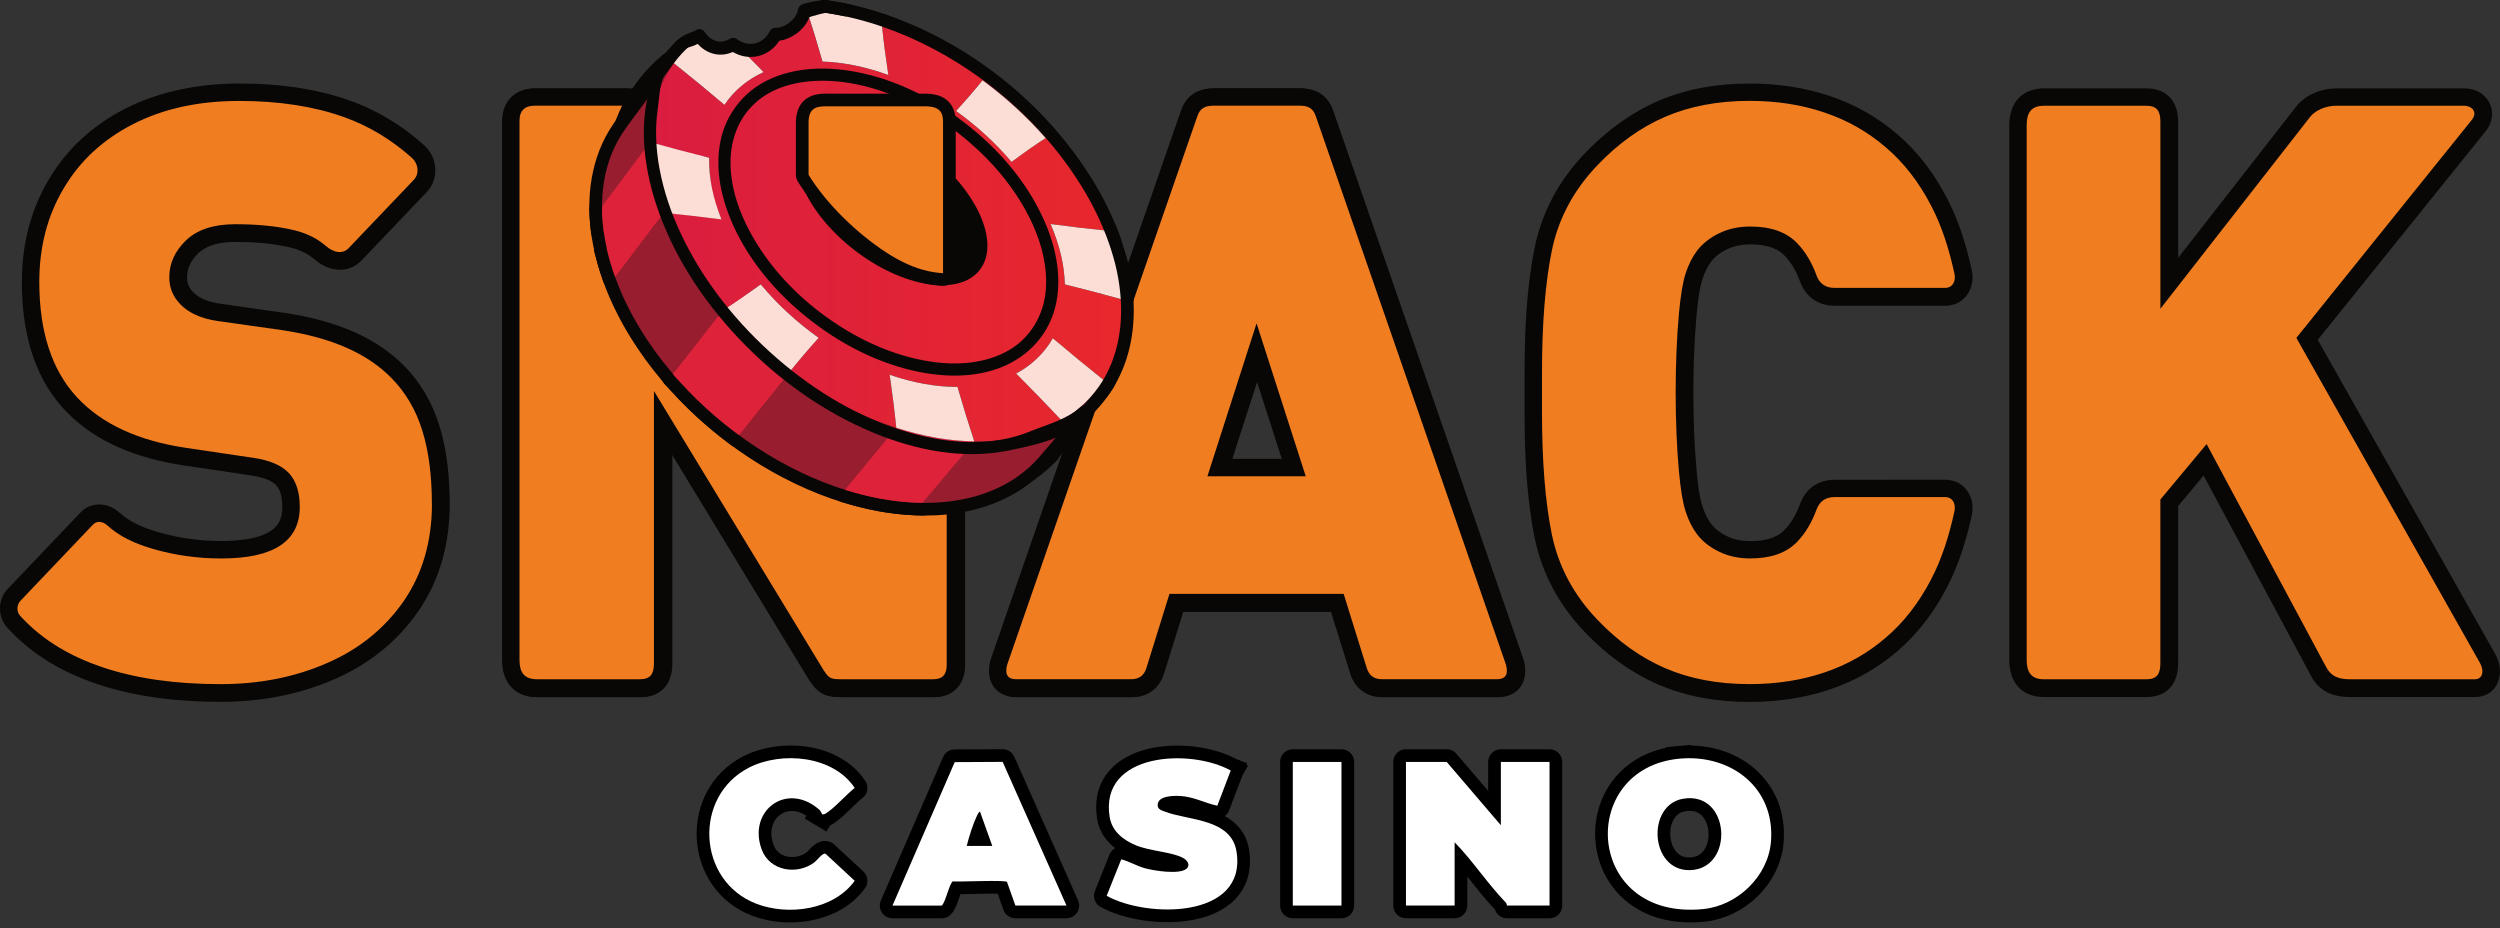 <?xml version="1.0" encoding="UTF-8" standalone="no"?><!DOCTYPE svg PUBLIC "-//W3C//DTD SVG 1.1//EN" "http://www.w3.org/Graphics/SVG/1.1/DTD/svg11.dtd"><svg width="100%" height="100%" viewBox="0 0 986 366" version="1.1" xmlns="http://www.w3.org/2000/svg" xmlns:xlink="http://www.w3.org/1999/xlink" xml:space="preserve" xmlns:serif="http://www.serif.com/" style="fill-rule:evenodd;clip-rule:evenodd;stroke-linecap:square;stroke-linejoin:round;stroke-miterlimit:2;"><rect x="0" y="0" width="986" height="366" fill="#333333" stroke="none"/><g><path d="M159.415,144.323c-12.22,-12.47 -29.54,-18.22 -46.43,-20.8l-26.08,-3.73c-3.76,-0.53 -8.05,-1.75 -10.75,-4.59c-1.62,-1.7 -2.38,-3.46 -2.38,-5.8c0,-3.86 1.72,-6.91 4.48,-9.55c3.76,-3.6 9.6,-4.43 14.59,-4.43c7.1,0 14.54,0.49 21.46,2.14c3.55,0.85 6.9,2.27 9.68,4.69c5.79,5.05 13.91,6.06 19.24,-0.19c8.4,-8.81 16.8,-17.62 25.19,-26.43l0.09,-0.1l0.09,-0.09c4.77,-5.39 3.83,-13.62 -1.43,-18.29c-8.51,-7.57 -18.07,-13.49 -28.79,-17.35c-14.03,-5.06 -29.18,-6.87 -44.03,-6.87c-14.85,0 -31.02,2.78 -44.97,9.92c-12.67,6.48 -22.92,15.73 -30.19,28.01c-7.32,12.38 -10.57,26.04 -10.57,40.39c0,18.14 4.02,36.54 16.69,50.2c12.38,13.33 29.8,19.54 47.41,22.15l26.07,3.86c3.07,0.45 7.89,1.5 10.12,3.89c2.03,2.18 2.44,5.78 2.44,8.63c0,2.3 -0.4,4.65 -1.68,6.6c-4.01,6.08 -15.91,6.78 -22.29,6.78c-8.53,0 -16.98,-1.13 -25.17,-3.54c-5.35,-1.56 -10.97,-3.85 -15.13,-7.67c-4.51,-4.16 -11.4,-4.5 -15.65,0.31c-9.44,9.91 -18.85,19.81 -28.29,29.71c-4.08,4.11 -4.21,11.08 -0.2,15.46c9.67,10.59 21.82,17.59 35.33,22.14c15.6,5.24 32.43,7.03 48.83,7.03c15.44,0 30.55,-2.7 44.74,-8.89c13.48,-5.88 24.76,-14.71 33.13,-26.83c8.72,-12.61 12.4,-27.04 12.4,-42.27c0,-10.36 -1.01,-21.12 -4.1,-31.03c-2.77,-8.88 -7.33,-16.85 -13.84,-23.49l-0.01,0.03Z" style="fill:#080706;fill-rule:nonzero;"/><path d="M671.485,109.983c0.8,-2.42 1.88,-4.83 3.43,-6.85c1.61,-2.12 3.81,-3.64 6.19,-4.79c2.88,-1.39 6.01,-1.96 9.2,-1.96c4.76,0 10.08,0.83 13.53,4.43c2.8,2.91 4.74,6.47 6.11,10.24c2.19,6 7.14,9.52 13.57,9.54c14.55,0.01 29.11,0 43.66,0c7.67,0 12.05,-6.94 10.49,-14.06c-2.14,-9.81 -5.15,-19.5 -9.8,-28.44c-4.97,-9.55 -11.41,-18.2 -19.63,-25.21c-7.8,-6.67 -16.64,-11.67 -26.37,-14.96c-10.27,-3.48 -21,-4.98 -31.82,-4.98c-12.34,0 -24.66,1.95 -36.04,6.87c-11.03,4.77 -20.59,11.92 -28.87,20.58c-10.09,10.54 -16.96,22.98 -19.87,37.31c-3.25,15.99 -3.98,33.28 -3.98,49.57l0,15.25c0,16.29 0.73,33.57 3.98,49.57c2.92,14.33 9.79,26.76 19.87,37.29c8.28,8.66 17.84,15.82 28.87,20.59c11.37,4.92 23.69,6.87 36.04,6.87c10.81,0 21.55,-1.5 31.82,-4.98c9.73,-3.28 18.57,-8.29 26.37,-14.94c8.22,-7.03 14.66,-15.67 19.63,-25.22c4.65,-8.93 7.65,-18.62 9.8,-28.43c1.55,-7.12 -2.82,-14.06 -10.49,-14.06c-14.55,0 -29.11,-0.02 -43.66,0.01c-6.43,0 -11.39,3.53 -13.57,9.53c-1.38,3.77 -3.32,7.32 -6.11,10.24c-3.45,3.59 -8.76,4.42 -13.53,4.42c-3.18,0 -6.32,-0.56 -9.2,-1.95c-2.38,-1.16 -4.58,-2.68 -6.19,-4.79c-1.55,-2.04 -2.63,-4.45 -3.43,-6.85c-1.38,-4.24 -1.94,-9.87 -2.35,-14.31c-0.94,-10.14 -1.27,-20.43 -1.27,-30.61c0,-10.18 0.33,-20.46 1.27,-30.59c0.41,-4.44 0.97,-10.07 2.35,-14.31l0,-0.02Z" style="fill:#080706;fill-rule:nonzero;"/><path d="M984.175,258.053c-23.38,-41.34 -46.7,-82.68 -70.05,-124.02l66.16,-82.2c6.05,-7.52 0.79,-16.97 -8.23,-16.97l-50.65,0c-5.77,0 -12.14,2.49 -15.73,7.09c-15.54,19.92 -31.08,39.82 -46.61,59.73l0,-53.57c0,-7.98 -4.29,-13.26 -12.57,-13.26l-40.21,0c-9.07,0 -13.83,5.91 -13.83,14.59l0,210.89c0,8.69 4.76,14.59 13.83,14.59l40.2,0c8.28,0 12.57,-5.26 12.57,-13.26l0,-62.07l10.04,-12.04l42.09,78.49c3.23,6.5 8.7,8.88 15.92,8.88l48.98,0c9.21,0 12.19,-9.62 8.08,-16.89l0.01,0.02Z" style="fill:#080706;fill-rule:nonzero;"/><path d="M486.035,180.993l9.88,-30.71l9.87,30.71l-19.75,0Zm114.93,79.41l-0.07,-0.24l-0.09,-0.24c-24.99,-72.07 -49.98,-144.15 -74.97,-216.23c-2.12,-6.13 -6.76,-8.83 -13.09,-8.83l-33.65,0c-6.33,0 -10.98,2.7 -13.09,8.83l-32.81,94.61c0.4,-5.83 0.16,-12.14 -0.93,-18.86c-5.87,-26.9 -23.69,-51.94 -43.19,-70.79c-19.55,-18.92 -44.38,-35.54 -71.63,-40.26c-1.42,-0.25 -3.44,-0.35 -4.85,-0.52c-0.12,4.52 -1.03,8.95 -5.33,9.83c-0.21,0.15 -0.43,0.28 -0.66,0.41c-1.09,0.91 -2.5,1.45 -4.3,1.45c-1.19,0 -2.33,-0.29 -3.39,-0.75c-0.92,3.29 -2.99,5.86 -6.91,5.86c-2.97,0 -5.57,-1.75 -7.74,-3.72c-1.16,1.29 -2.78,2.11 -4.98,2.11c-3.65,0 -4.21,-1 -6.63,-3.43c-0.03,-0.03 -1.02,-0.66 -1.04,-0.69c-0.15,-0.15 0.86,0.97 -0.69,-0.16c-0.34,-0.24 -0.65,-0.46 -0.69,-1.12c-4.55,0.87 -6.2,2.02 -8.44,3.87c-0.14,0.1 -0.28,0.22 -0.4,0.33c-1.68,1.4 -3.28,2.89 -4.8,4.47c-2.65,2.75 -4.98,5.66 -7.01,8.7c-0.82,-0.1 -1.68,-0.14 -2.6,-0.14l-35.82,0c-7.77,0 -12.89,5.09 -12.89,12.89l0,212.59c0,8.7 4.79,14.59 13.87,14.59l40.43,0c8.29,0 12.6,-5.26 12.6,-13.26l0,-82.59l53.19,87.5c3.84,6.31 6.2,8.34 13.78,8.34l36.26,0c7.63,0 12.24,-5.07 12.24,-12.54l0,-62.59c13.77,-2.01 26.36,-8.04 36.33,-18.35c0.83,-1.17 1.69,-2.41 2.56,-3.73l-28.5,82.2l-0.08,0.24l-0.07,0.24c-2.11,7.86 1.66,14.54 10.36,14.54l45.18,0c6.15,0 10.83,-3.4 12.65,-9.26c2.54,-8.13 5.08,-16.27 7.63,-24.42l58.46,0c2.56,8.15 5.09,16.29 7.63,24.42c1.83,5.87 6.49,9.26 12.65,9.26l45.19,0c8.7,0 12.46,-6.69 10.36,-14.54l-0.03,-0.02Z" style="fill:#080706;fill-rule:nonzero;"/><path d="M976.035,267.913l-48.99,0c-4.89,0 -7.8,-1.19 -9.82,-5.22l-46.94,-87.55l-18.24,21.87l0,64.59c0,4.3 -1.39,6.31 -5.63,6.31l-40.2,0c-5.27,0 -6.89,-2.96 -6.89,-7.66l0,-210.9c0,-4.7 1.61,-7.65 6.89,-7.65l40.21,0c4.24,0 5.63,2.01 5.63,6.32l0,73.75c19.67,-25.21 39.35,-50.42 59.03,-75.64c2.06,-2.65 6.27,-4.43 10.25,-4.43l50.65,0c2.56,0 5.55,2.28 2.82,5.67l-69.12,85.88c24.12,42.7 48.24,85.42 72.36,128.12c1.86,3.21 1.12,6.54 -2.02,6.54l0.01,0Zm-367.87,-120.74c0,-19.43 1.26,-35.47 3.85,-48.18c2.56,-12.66 8.58,-23.99 18.08,-33.89c8.08,-8.47 16.92,-14.83 26.62,-19.02c9.65,-4.17 20.76,-6.3 33.28,-6.3c10.77,0 20.61,1.54 29.61,4.61c8.98,3.02 17.02,7.58 24.09,13.66c7.12,6.04 13.13,13.76 17.98,23.13c4.13,7.91 6.99,16.83 9.15,26.72c0.64,2.89 -0.61,5.64 -3.7,5.64l-43.64,0c-3.74,-0.02 -5.95,-1.91 -7.06,-4.97c-1.86,-5.08 -4.4,-9.3 -7.62,-12.67c-4.22,-4.38 -10.36,-6.56 -18.54,-6.56c-4.55,0 -8.63,0.9 -12.22,2.65c-3.63,1.75 -6.51,4.03 -8.69,6.83c-1.87,2.5 -3.39,5.46 -4.5,8.89c-1.16,3.5 -2.02,8.75 -2.67,15.84c-1.74,18.77 -1.74,43.71 0,62.49c0.65,7.09 1.51,12.33 2.67,15.83c1.11,3.44 2.63,6.41 4.5,8.9c2.17,2.81 5.05,5.07 8.69,6.83c3.59,1.75 7.67,2.65 12.22,2.65c8.19,0 14.33,-2.17 18.54,-6.56c3.22,-3.37 5.76,-7.59 7.62,-12.67c1.11,-3.05 3.32,-4.94 7.06,-4.97l43.64,0c3.1,0 4.34,2.76 3.7,5.64c-2.16,9.88 -5.02,18.81 -9.15,26.71c-4.85,9.37 -10.86,17.1 -17.98,23.14c-7.07,6.09 -15.11,10.64 -24.09,13.66c-8.99,3.07 -18.84,4.61 -29.61,4.61c-12.52,0 -23.63,-2.12 -33.28,-6.3c-9.69,-4.19 -18.53,-10.54 -26.62,-19.01c-9.5,-9.89 -15.51,-21.23 -18.08,-33.88c-2.58,-12.71 -3.85,-28.75 -3.85,-48.18l0,-15.27Zm-146.67,87.06c-3.04,9.75 -6.09,19.51 -9.12,29.29c-0.88,2.81 -2.77,4.38 -6.03,4.38l-45.18,0c-4.13,0 -4.53,-2.53 -3.65,-5.82c24.99,-72.07 49.97,-144.15 74.97,-216.23c1.07,-3.11 2.94,-4.17 6.53,-4.17l33.66,0c3.59,0 5.46,1.06 6.53,4.17c24.99,72.08 49.99,144.16 74.97,216.23c0.89,3.29 0.47,5.82 -3.65,5.82l-45.19,0c-3.26,0 -5.14,-1.57 -6.02,-4.38c-3.04,-9.77 -6.09,-19.54 -9.13,-29.29l-68.69,0Zm34.35,-106.7l-19.39,60.32l38.78,0l-19.39,-60.32Zm-127.52,140.38l-36.26,0c-4.6,0 -5.02,-0.35 -7.85,-5l-66.05,-108.69l0,107.38c0,4.3 -1.4,6.31 -5.66,6.31l-40.43,0c-5.31,0 -6.93,-2.96 -6.93,-7.66l0,-212.59c0,-4.14 2.19,-5.96 5.95,-5.96l34.51,0c-6.95,14.08 -8.2,30.35 -4.87,46.41c5.65,27.28 22.97,51.67 42.7,70.76c19.73,19.08 44.68,35.57 72.13,40.33c4.75,0.82 9.56,1.26 14.38,1.26c1.23,0 2.46,-0.03 3.68,-0.09l0,61.93c0,3.37 -1.31,5.61 -5.3,5.61Zm-197.97,-69.15c0,14.77 -3.73,27.54 -11.15,38.34c-7.49,10.75 -17.53,18.91 -30.21,24.41c-12.68,5.55 -26.66,8.31 -41.98,8.31c-17.87,0 -33.38,-2.21 -46.61,-6.67c-12.03,-4.05 -23.33,-10.3 -32.42,-20.24c-1.74,-1.9 -1.24,-4.62 0.11,-5.98c9.47,-9.95 18.94,-19.89 28.4,-29.84c1.72,-2.02 4.27,-1.31 5.83,0.13c4.67,4.3 10.8,7.16 17.88,9.23c8.69,2.54 17.73,3.81 27.12,3.81c20.61,0 30.91,-6.77 30.91,-20.34c0,-5.77 -1.41,-10.21 -4.29,-13.34c-2.88,-3.07 -7.57,-5.08 -14.19,-6.04l-26.07,-3.86c-19.13,-2.81 -33.58,-9.48 -43.33,-20.01c-9.89,-10.65 -14.85,-25.84 -14.85,-45.48c0,-13.77 3.18,-26.06 9.59,-36.86c6.37,-10.8 15.46,-19.28 27.37,-25.36c11.87,-6.09 25.81,-9.16 41.82,-9.16c16.01,0 29.75,2.17 41.67,6.46c9.87,3.57 18.64,8.98 26.53,16.01c2.21,1.96 3.2,5.83 0.85,8.51c-8.46,8.86 -16.91,17.72 -25.36,26.58c-2.67,3.27 -6.51,2.21 -9.5,-0.41c-3.8,-3.31 -8.21,-5.16 -12.62,-6.21c-6.41,-1.54 -14.09,-2.33 -23.08,-2.33c-8.48,0 -14.96,2.12 -19.4,6.36c-4.39,4.23 -6.61,9.1 -6.61,14.56c0,4.07 1.41,7.57 4.28,10.58c3.33,3.5 8.28,5.73 14.8,6.68l26.02,3.69c18.99,2.92 33.13,9.17 42.52,18.8c5.6,5.66 9.65,12.6 12.17,20.7c2.53,8.09 3.78,17.79 3.78,28.96" style="fill:#f07e21;fill-rule:nonzero;"/><path d="M425.125,156.183c-2.55,7.76 -6.74,14.74 -12.49,20.69c-13.67,14.13 -33.4,19.8 -55.58,15.96c-22.64,-3.91 -47.05,-17.63 -68.73,-38.62c-21.7,-20.98 -36.2,-44.93 -40.87,-67.42c-4.48,-21.58 0.25,-41.14 13.29,-55.21c-16.88,58.37 75.01,122.79 125.9,132.45c7.8,1.48 15.21,1.91 21.71,0.82c6.72,-1.11 12.48,-3.82 16.72,-8.62l0.05,-0.05Z" style="fill:#fbb44d;fill-rule:nonzero;"/><path d="M416.935,136.873l-6.94,4.19c-0.26,0.15 -0.55,0.23 -0.83,0.23c-0.55,0 -1.07,-0.27 -1.36,-0.77c-0.46,-0.75 -0.23,-1.73 0.54,-2.19l6.94,-4.2c0.76,-0.46 1.73,-0.22 2.2,0.54c0.45,0.76 0.21,1.74 -0.55,2.2Zm-9.68,-32.09c-0.25,0.14 -0.53,0.23 -0.81,0.23c-0.55,0 -1.07,-0.29 -1.37,-0.79l-4.8,-8.18c-0.46,-0.76 -0.19,-1.74 0.56,-2.19c0.76,-0.44 1.73,-0.19 2.19,0.57l4.81,8.18c0.45,0.76 0.18,1.74 -0.57,2.19l-0.01,-0.01Zm-0.28,16.17c-0.1,0.82 -0.79,1.42 -1.59,1.42l-0.18,0l-9.43,-1.07c-0.88,-0.09 -1.51,-0.88 -1.41,-1.76c0.1,-0.88 0.89,-1.52 1.77,-1.41l9.42,1.06c0.88,0.1 1.51,0.9 1.42,1.77l0,-0.01Zm-12.4,20.57c-0.24,0.64 -0.85,1.03 -1.5,1.03c-0.19,0 -0.38,-0.03 -0.56,-0.1l-8.87,-3.35c-0.82,-0.31 -1.24,-1.23 -0.93,-2.07c0.32,-0.82 1.23,-1.24 2.06,-0.93l8.87,3.36c0.83,0.31 1.24,1.23 0.93,2.06Zm-41.23,-17.7l-9.47,0.47l-0.08,0c-0.85,0 -1.55,-0.67 -1.6,-1.53c-0.05,-0.88 0.65,-1.63 1.52,-1.67l9.48,-0.47c0.87,-0.06 1.62,0.63 1.67,1.51c0.05,0.88 -0.65,1.63 -1.52,1.68l0,0.01Zm-33.39,-19.69c-0.03,0.86 -0.74,1.53 -1.59,1.53l-0.07,0c-0.88,-0.04 -1.57,-0.78 -1.53,-1.67l0.41,-9.48c0.05,-0.88 0.79,-1.58 1.67,-1.53c0.88,0.04 1.57,0.79 1.54,1.67l-0.42,9.48l-0.01,0Zm-14.81,-61.95c-0.1,0.81 -0.79,1.42 -1.59,1.42c-0.06,0 -0.12,0 -0.18,-0.01l-7.71,-0.86l-0.76,-0.09c-1.99,-0.22 -1.82,-3.19 0.18,-3.19c1.45,0 3.9,0.43 5.44,0.6l3.21,0.37c0.88,0.1 1.51,0.89 1.41,1.77l0,-0.01Zm-12.89,28.91c-0.03,0.87 -0.74,1.54 -1.6,1.54l-0.05,0c-0.88,-0.03 -1.58,-0.77 -1.54,-1.66l0.33,-9.48c0.03,-0.88 0.77,-1.59 1.65,-1.55c0.89,0.04 1.58,0.78 1.54,1.66l-0.32,9.48l-0.01,0.01Zm23.75,-46.99c0.47,-0.75 1.44,-0.98 2.2,-0.52l8.07,4.99c0.74,0.47 0.98,1.45 0.51,2.2c-0.3,0.49 -0.83,0.76 -1.36,0.76c-0.29,0 -0.58,-0.09 -0.84,-0.25l-8.07,-4.98c-0.75,-0.46 -0.98,-1.45 -0.51,-2.2Zm70.01,27.96c-1.8,-1.75 -3.62,-3.44 -5.44,-5.07l0,32.76c8.17,7.01 13.78,19.95 5.6,29.14c-3.04,3.43 -7.42,5.08 -12.66,5.08c-10.42,0 -24.25,-6.51 -38.05,-18.59c-10.1,-8.84 -17.41,-18.11 -21.11,-26.84c-4.58,-10.73 -2.51,-33.78 12.76,-33.78l38.27,0c-12.18,-8.71 -24.44,-14.95 -36.31,-18.69c-5.67,-1.79 -11.23,-2.94 -16.64,-3.51c-0.84,2.56 -2.45,4.59 -5.18,5.14c-0.22,0.15 -0.44,0.29 -0.68,0.41c-1.09,0.9 -2.49,1.44 -4.28,1.44c-1.19,0 -2.32,-0.29 -3.39,-0.75c-0.92,3.29 -2.99,5.86 -6.91,5.86c-2.97,0 -5.57,-1.75 -7.74,-3.72c-1.16,1.29 -2.78,2.11 -4.98,2.11c-2.44,0 -4.63,-1.18 -6.53,-2.69c-2.2,1.68 -4.2,3.66 -5.23,5.44c-24.14,52.55 66.85,123.91 119.93,133.97c7.33,1.4 14.24,1.81 20.21,0.81c5.76,-0.95 10.65,-3.23 14.17,-7.21c2.67,-3.03 4.62,-7.08 5.62,-12.35c4.55,-34.76 -17.35,-65.67 -41.44,-88.96l0.01,0Z" style="fill:#e91982;fill-rule:nonzero;"/><path d="M373.655,107.533c-3.87,-0.29 -11.47,-1.02 -22.61,-8.33c-11.16,-7.32 -23.12,-18.69 -30.42,-30.48l0,-20.52c0,-5.23 2.41,-6.49 6.51,-6.49l39.6,0c4.7,0 6.93,1.63 6.93,5.96l0,59.86l-0.01,0Z" style="fill:#f07e21;fill-rule:nonzero;"/><path d="M317.755,10.873c0.23,-0.34 0.27,-0.02 0.28,-0.08l-2.36,-0.41c-1.2,-0.25 -2.31,-0.25 -3.53,-0.42c-0.24,-0.03 -0.51,-0.02 -0.54,0.18c-0.4,2.82 -2.23,5.15 -4.47,6.8c-1.88,1.38 -4.16,2.39 -6.53,2.31c-0.21,0 -0.34,0.12 -0.42,0.29c-1.39,2.88 -4.01,5.08 -7.14,5.8c-3.14,0.72 -6.39,-0.14 -8.92,-2.07c-0.1,-0.08 -0.31,-0.1 -0.42,-0.03c-1.95,1.29 -4.35,1.8 -6.64,1.24c-2.65,-0.65 -4.48,-2.12 -6,-4.32c-0.14,-0.2 -0.36,-0.49 -0.53,-0.37c-1.72,1.19 -4.38,2 -5.96,3.38c-0.41,0.36 -0.06,1.03 0.35,0.68c1.46,-1.28 3.89,-2.06 5.48,-3.18c1.62,2.23 3.88,4.07 6.61,4.67c2.36,0.52 4.83,0.08 6.87,-1.2c2.73,1.99 6.23,2.82 9.53,1.99c3.26,-0.81 5.91,-3.07 7.43,-6.03c2.5,0.01 4.86,-1.06 6.85,-2.52c2.32,-1.7 4.14,-4.09 4.68,-6.94c1.99,0.3 3.44,-0.27 5.39,0.23l-0.01,0Z" style="fill:#080706;fill-rule:nonzero;"/><rect x="263.485" y="22.222" width="0.001" height="0.001" style="fill:#080706;"/><path d="M485.784,180.976l9.88,-30.71l9.87,30.71l-19.75,0Zm114.93,79.41l-0.07,-0.24l-0.09,-0.24c-24.99,-72.07 -49.98,-144.15 -74.97,-216.23c-2.12,-6.13 -6.76,-8.83 -13.09,-8.83l-33.65,0c-6.33,0 -10.98,2.7 -13.09,8.83l-32.81,94.61c0.4,-5.83 0.16,-12.14 -0.93,-18.86c-5.87,-26.9 -23.69,-51.94 -43.19,-70.79c-19.55,-18.92 -44.38,-35.54 -71.63,-40.26c-1.42,-0.25 -3.44,-0.35 -4.85,-0.52c-0.12,4.52 -1.03,8.95 -5.33,9.83c-0.21,0.15 -0.43,0.28 -0.66,0.41c-1.09,0.91 -2.5,1.45 -4.3,1.45c-1.19,0 -2.33,-0.29 -3.39,-0.75c-0.92,3.29 -2.99,5.86 -6.91,5.86c-2.97,0 -5.57,-1.75 -7.74,-3.72c-1.16,1.29 -2.78,2.11 -4.98,2.11c-3.65,0 -4.21,-1 -6.63,-3.43c-0.03,-0.03 -1.02,-0.66 -1.04,-0.69c-0.15,-0.15 0.86,0.97 -0.69,-0.16c-0.34,-0.24 -0.65,-0.46 -0.69,-1.12c-4.55,0.87 -6.2,2.02 -8.44,3.87c-0.14,0.1 -0.28,0.22 -0.4,0.33c-1.68,1.4 -3.28,2.89 -4.8,4.47c-2.65,2.75 -4.98,5.66 -7.01,8.7c-0.82,-0.1 -1.68,-0.14 -2.6,-0.14l-35.82,0c-7.77,0 -12.89,5.09 -12.89,12.89l0,212.59c0,8.7 4.79,14.59 13.87,14.59l40.43,0c8.29,0 12.6,-5.26 12.6,-13.26l0,-82.59l53.19,87.5c3.84,6.31 6.2,8.34 13.78,8.34l36.26,0c7.63,0 12.24,-5.07 12.24,-12.54l0,-62.59c13.77,-2.01 26.36,-8.04 36.33,-18.35c0.83,-1.17 1.69,-2.41 2.56,-3.73l-28.5,82.2l-0.08,0.24l-0.07,0.24c-2.11,7.86 1.66,14.54 10.36,14.54l45.18,0c6.15,0 10.83,-3.4 12.65,-9.26c2.54,-8.13 5.08,-16.27 7.63,-24.42l58.46,0c2.56,8.15 5.09,16.29 7.63,24.42c1.83,5.87 6.49,9.26 12.65,9.26l45.19,0c8.7,0 12.46,-6.69 10.36,-14.54l-0.03,-0.02Z" style="fill:#080706;fill-rule:nonzero;"/><path d="M355.314,199.186c-27.45,-4.76 -52.4,-21.25 -72.13,-40.33c-19.73,-19.09 -37.05,-43.48 -42.7,-70.76c-3.33,-16.06 -2.08,-32.33 4.87,-46.41l-34.51,-0c-3.76,-0 -5.95,1.82 -5.95,5.96l0,212.59c0,4.7 1.62,7.66 6.93,7.66l40.43,-0c4.26,-0 5.66,-2.01 5.66,-6.31l0,-107.38l66.05,108.69c2.83,4.65 3.25,5 7.85,5l36.26,-0c3.99,-0 5.3,-2.24 5.3,-5.61l0,-61.93c-1.22,0.06 -2.45,0.09 -3.68,0.09c-4.82,-0 -9.63,-0.44 -14.38,-1.26" style="fill:#f07e21;fill-rule:nonzero;"/><path d="M476.204,187.836l19.39,-60.32l19.39,60.32l-38.78,-0Zm42.75,-142c-1.07,-3.11 -2.94,-4.17 -6.53,-4.17l-33.66,-0c-3.59,-0 -5.46,1.06 -6.53,4.17c-25,72.08 -49.98,144.16 -74.97,216.23c-0.88,3.29 -0.48,5.82 3.65,5.82l45.18,-0c3.26,-0 5.15,-1.57 6.03,-4.38c3.03,-9.78 6.08,-19.54 9.12,-29.29l68.69,-0c3.04,9.75 6.09,19.52 9.13,29.29c0.88,2.81 2.76,4.38 6.02,4.38l45.19,-0c4.12,-0 4.54,-2.53 3.65,-5.82c-24.98,-72.07 -49.98,-144.15 -74.97,-216.23" style="fill:#f07e21;fill-rule:nonzero;"/><g><g><path d="M244.674,98.931c0.451,1.812 0.975,3.648 1.556,5.469c2.567,8.036 6.386,16.129 11.353,24.054c6.474,10.329 14.646,20.037 24.291,28.857c9.68,8.847 20.336,16.334 31.672,22.252c10.704,5.587 21.562,9.532 32.316,11.747l13.176,-15.759c-10.059,-2.586 -20.144,-6.519 -30.084,-11.74c-12.207,-6.412 -23.687,-14.491 -34.123,-24.014c-10.426,-9.514 -19.293,-19.998 -26.355,-31.159c-5.247,-8.295 -9.332,-16.708 -12.202,-25.121l-0.062,0.083l-11.392,15.144c-0.046,0.061 -0.095,0.124 -0.146,0.187m103.136,102.844c-0.291,0 -0.584,-0.026 -0.876,-0.077c-12.679,-2.257 -25.469,-6.722 -38.016,-13.27c-12.102,-6.319 -23.472,-14.305 -33.791,-23.737c-10.311,-9.429 -19.064,-19.834 -26.016,-30.926c-5.412,-8.634 -9.585,-17.49 -12.407,-26.322c-0.673,-2.105 -1.275,-4.233 -1.791,-6.324c-0.011,-0.037 -0.04,-0.12 -0.068,-0.207c-0.321,-0.982 -0.919,-2.811 -0.216,-4.852c0.481,-1.4 1.383,-2.412 1.98,-3.081c0.086,-0.096 0.169,-0.187 0.239,-0.273l17.481,-23.239c1.17,-1.554 3.132,-2.289 5.042,-1.884c1.905,0.409 3.4,1.884 3.83,3.784c2.404,10.585 7.021,21.327 13.726,31.924c6.585,10.409 14.877,20.205 24.644,29.119c9.805,8.947 20.582,16.533 32.034,22.547c11.753,6.175 23.681,10.404 35.453,12.571c1.748,0.321 3.194,1.548 3.798,3.22c0.603,1.672 0.273,3.539 -0.868,4.904l-20.342,24.33c-0.96,1.147 -2.37,1.793 -3.836,1.793" style="fill:#080706;fill-rule:nonzero;"/></g></g><g><g><path d="M251.419,52.716c-2.086,2.89 -3.614,5.459 -4.78,8.03c-1.253,2.763 -2.241,5.73 -2.936,8.814c-0.548,2.432 -0.923,4.972 -1.119,7.577l9.394,-12.53c-0.063,-1.05 -0.154,-2.112 -0.249,-3.222c-0.206,-2.396 -0.419,-4.872 -0.351,-7.489c0.01,-0.395 0.023,-0.787 0.041,-1.18m-13.294,43.704c-0.416,0 -0.835,-0.052 -1.25,-0.158c-1.961,-0.507 -3.424,-2.147 -3.702,-4.153c-0.61,-4.388 -0.851,-8.717 -0.714,-12.867c0.132,-4.083 0.633,-8.081 1.488,-11.88c0.844,-3.747 2.05,-7.362 3.584,-10.747c1.564,-3.445 3.592,-6.807 6.386,-10.581l17.926,-24.215c0.004,-0.005 0.007,-0.01 0.011,-0.015c1.643,-2.219 4.775,-2.684 6.993,-1.043c2.219,1.643 2.687,4.774 1.044,6.993l-0,0.001c-1.731,2.337 -3.222,4.888 -4.433,7.581c-1.24,2.758 -2.214,5.72 -2.893,8.806c-0.699,3.179 -1.1,6.551 -1.191,10.015c-0.054,2.057 0.127,4.153 0.317,6.371c0.127,1.469 0.258,2.99 0.324,4.554c0.083,2.013 -0.283,3.212 -1.455,4.751l-0.133,0.175l-18.302,24.411c-0.958,1.278 -2.45,2.001 -4,2.001" style="fill:#080706;fill-rule:nonzero;"/></g></g><g><g><path d="M359.696,193.182c3.058,0.186 6.048,0.209 8.947,0.066c5.459,-0.268 10.643,-1.124 15.406,-2.541c4.589,-1.366 8.825,-3.262 12.586,-5.637c3.668,-2.318 6.915,-5.108 9.648,-8.292l0.273,-0.32c-5.305,1.466 -11.014,2.337 -16.986,2.592c-5.532,0.237 -11.346,-0.06 -17.306,-0.881l-12.568,15.013Zm5.143,10.158c-5.089,0 -10.367,-0.428 -15.745,-1.278c-1.779,-0.281 -3.268,-1.498 -3.901,-3.185c-0.632,-1.686 -0.308,-3.582 0.849,-4.963l20.357,-24.318c1.136,-1.353 2.9,-2.012 4.645,-1.724c6.281,1.033 12.372,1.429 18.1,1.188c5.491,-0.234 10.698,-1.058 15.473,-2.445c4.606,-1.34 8.847,-3.212 12.602,-5.564c3.663,-2.294 6.9,-5.064 9.623,-8.234c1.798,-2.097 4.956,-2.334 7.049,-0.537c2.095,1.798 2.336,4.954 0.538,7.049l-0.002,0.001c-0.002,0.003 -0.002,0.005 -0.005,0.008l-20.55,23.951c-3.383,3.942 -7.386,7.385 -11.898,10.236c-4.535,2.863 -9.606,5.14 -15.074,6.766c-5.529,1.646 -11.507,2.637 -17.766,2.946c-1.415,0.069 -2.847,0.103 -4.295,0.103" style="fill:#080706;fill-rule:nonzero;"/></g></g><g><g><path d="M349.675,192.026l0.995,0.161c1.124,0.176 2.271,0.334 3.386,0.467c1.129,0.135 2.243,0.246 3.346,0.338c1.105,0.093 2.196,0.162 3.276,0.214c0.294,0.014 0.586,0.027 0.877,0.038l12.532,-14.85c-0.291,-0.034 -0.581,-0.069 -0.87,-0.106c-1.237,-0.154 -2.518,-0.339 -3.792,-0.547l-0.132,-0.023c-0.074,-0.01 -0.193,-0.029 -0.267,-0.044c-0.005,-0.001 -0.139,-0.022 -0.143,-0.023l-0.512,-0.087c-0.015,-0.002 -0.113,-0.019 -0.13,-0.022l-0.146,-0.027c-0.1,-0.016 -0.199,-0.035 -0.297,-0.053c-0.112,-0.019 -0.223,-0.04 -0.333,-0.061l-0.055,-0.01c-0.024,-0.004 -0.146,-0.026 -0.171,-0.03c-1.289,-0.239 -2.582,-0.503 -3.842,-0.783c-1.28,-0.284 -2.555,-0.589 -3.829,-0.916c-1.263,-0.322 -2.534,-0.67 -3.803,-1.034l-0.548,-0.159l-13.209,15.953c1.07,0.265 2.143,0.513 3.215,0.746c1.153,0.25 2.311,0.478 3.469,0.685l0.358,0.065c0.021,0.004 0.097,0.016 0.117,0.02l0.142,0.025c0.021,0.003 0.096,0.016 0.117,0.02l0.249,0.044l-0,-0.001Zm14.15,11.28c-0.024,-0 -0.049,-0 -0.074,-0.001c-1.175,-0.016 -2.359,-0.052 -3.556,-0.111c-1.195,-0.058 -2.405,-0.135 -3.627,-0.237c-1.249,-0.104 -2.494,-0.23 -3.695,-0.373c-1.234,-0.147 -2.505,-0.322 -3.771,-0.521l-0.714,-0.114c-0.01,-0.002 -0.107,-0.017 -0.116,-0.019l-0.259,-0.043c-0.043,-0.007 -0.085,-0.015 -0.128,-0.023c-0.006,-0.001 -0.134,-0.023 -0.139,-0.024l-0.46,-0.079c-0.014,-0.003 -0.088,-0.015 -0.102,-0.018l-0.322,-0.059c-1.205,-0.215 -2.49,-0.469 -3.755,-0.743c-1.271,-0.275 -2.536,-0.57 -3.802,-0.887c-1.262,-0.315 -2.523,-0.653 -3.781,-1.008c-1.258,-0.355 -2.511,-0.728 -3.758,-1.117c-1.593,-0.495 -2.832,-1.752 -3.307,-3.35c-0.474,-1.599 -0.121,-3.328 0.943,-4.613l20.235,-24.438c1.297,-1.565 3.414,-2.194 5.357,-1.578c1.176,0.371 2.352,0.727 3.531,1.066c1.171,0.337 2.344,0.658 3.519,0.957c1.179,0.303 2.351,0.582 3.523,0.843c1.164,0.259 2.332,0.496 3.499,0.713l0.143,0.025c0.025,0.005 0.128,0.024 0.153,0.029c0.057,0.008 0.203,0.036 0.259,0.047c0.054,0.008 0.198,0.034 0.251,0.044l0.856,0.148c0.112,0.017 0.224,0.035 0.337,0.054c1.125,0.184 2.276,0.35 3.399,0.49c1.095,0.139 2.191,0.257 3.365,0.36c1.122,0.103 2.221,0.179 3.309,0.239c1.074,0.058 2.155,0.098 3.235,0.122c1.926,0.042 3.656,1.185 4.449,2.941c0.793,1.755 0.507,3.811 -0.735,5.282l-20.44,24.221c-0.951,1.127 -2.35,1.775 -3.822,1.775" style="fill:#080706;fill-rule:nonzero;"/></g></g><g><g><path d="M253.315,68.508l-0.087,0.117l4.175,-0.804l-4.088,0.687Zm9.852,2.716c0.001,0.005 0.002,0.011 0.003,0.015l-0.001,-0.008c-0.001,-0.004 -0.003,-0.009 -0.004,-0.015l0.002,0.008Zm0.007,0.029l0,0.001c0,0 -0.001,-0.005 -0.003,-0.014c0,0.004 0.001,0.009 0.002,0.013l0.001,0Zm-9.755,2.194c0,0.004 0.001,0.009 0.002,0.013c-0.001,-0.004 -0.002,-0.009 -0.002,-0.013m-15.289,18.02l0.01,0l-0.01,0Zm2.232,2.132l-1.848,0.334l3.203,-0.509l-1.355,0.175Zm3.797,3.139c0.12,0.541 0.245,1.083 0.377,1.624l10.683,-14.103c0.251,-0.332 0.524,-0.667 0.799,-1.003l0.147,-0.179c-0.064,-0.159 -0.118,-0.302 -0.159,-0.426c-0.336,-0.994 -0.653,-1.999 -0.956,-3.004c-0.303,-1.013 -0.587,-2.02 -0.854,-3.029c-0.265,-1.003 -0.51,-1.999 -0.738,-3c-0.009,-0.036 -0.017,-0.071 -0.024,-0.101c-0.002,-0.01 -0.005,-0.02 -0.007,-0.03c-0.006,-0.027 -0.012,-0.056 -0.019,-0.085c-0.014,-0.058 -0.031,-0.135 -0.039,-0.176c-0.002,-0.008 -0.033,-0.142 -0.034,-0.15c-0.003,-0.015 -0.024,-0.106 -0.027,-0.121l-0.033,-0.152c-0.01,-0.041 -0.033,-0.148 -0.041,-0.189c-0.005,-0.019 -0.024,-0.112 -0.028,-0.132l-0.045,-0.212c-0.007,-0.034 -0.032,-0.151 -0.048,-0.229c-0.016,-0.068 -0.03,-0.138 -0.044,-0.211l-0.062,-0.298c-0.002,-0.006 -0.02,-0.099 -0.022,-0.107l-0.182,-0.925c-0.009,-0.04 -0.034,-0.173 -0.041,-0.213l-0.151,-0.835l-8.678,11.631c-0.244,0.327 -0.506,0.656 -0.768,0.987c-0.265,0.33 -0.518,0.647 -0.714,0.922c0.003,0.059 0.006,0.12 0.009,0.184l0.018,0.51c0.023,0.759 0.059,1.522 0.11,2.293c0.052,0.784 0.119,1.564 0.2,2.354c0.082,0.791 0.177,1.592 0.29,2.402c0.001,0.008 0.002,0.018 0.004,0.029c0.001,0.01 0.003,0.019 0.004,0.029l0.067,0.467c0.001,0.008 0.026,0.178 0.028,0.186c0.002,0.021 0.012,0.091 0.015,0.112l0.012,0.07c0.004,0.031 0.016,0.109 0.022,0.151c0.01,0.063 0.02,0.125 0.028,0.186l0.004,0.025c0.009,0.052 0.035,0.22 0.042,0.268c0.008,0.042 0.026,0.149 0.032,0.19c0.002,0.017 0.017,0.107 0.02,0.122c0.01,0.052 0.017,0.099 0.025,0.151c0,0.004 0.012,0.072 0.02,0.121c0.007,0.037 0.014,0.074 0.019,0.111c0.006,0.039 0.02,0.131 0.03,0.196l0.002,-0.001l0.064,0.37c0.003,0.014 0.021,0.114 0.024,0.129l0.192,1.036c0.003,0.011 0.019,0.092 0.02,0.102l0.073,0.367c0.005,0.023 0.013,0.064 0.022,0.113l0.067,0.321c0.002,0.01 0.022,0.114 0.025,0.124c0.003,0.015 0.025,0.125 0.028,0.139l0.095,0.454c0.014,0.059 0.023,0.092 0.034,0.152c0.015,0.058 0.022,0.091 0.032,0.145c0.001,0.008 0.003,0.015 0.005,0.023c0.009,0.038 0.018,0.077 0.026,0.115m-1.551,17.451c-0.248,0 -0.497,-0.019 -0.747,-0.056c-1.811,-0.273 -3.327,-1.515 -3.953,-3.235c-0.362,-0.994 -0.705,-1.988 -1.032,-2.981c-0.331,-1.005 -0.641,-2.004 -0.935,-3.006c-0.293,-1 -0.569,-2.005 -0.828,-3.007c-0.259,-1.011 -0.5,-2.017 -0.723,-3.024c-0.003,-0.015 -0.007,-0.03 -0.01,-0.046c-0.01,-0.045 -0.02,-0.09 -0.029,-0.135c-0.001,-0.004 -0.002,-0.008 -0.003,-0.012c-0.004,-0.018 -0.008,-0.033 -0.011,-0.048c-0.012,-0.055 -0.029,-0.133 -0.045,-0.217l-0.139,-0.653c-0.003,-0.018 -0.041,-0.199 -0.045,-0.218c-0.001,-0.007 -0.03,-0.15 -0.032,-0.157c-0.001,-0.009 -0.024,-0.119 -0.026,-0.128l-0.021,-0.105c-0.001,-0.007 -0.003,-0.015 -0.005,-0.023c-0.007,-0.033 -0.015,-0.072 -0.016,-0.078l-0.338,-1.795c-0.006,-0.033 -0.027,-0.152 -0.033,-0.186l-0.027,-0.158c-0.006,-0.032 -0.017,-0.098 -0.023,-0.131c-0.004,-0.03 -0.021,-0.125 -0.026,-0.155l-0.009,-0.059c-0.008,-0.047 -0.016,-0.095 -0.024,-0.145l-0.018,-0.108l0.001,0l-0.094,-0.579c-0.005,-0.029 -0.012,-0.07 -0.013,-0.078c-0.008,-0.043 -0.023,-0.137 -0.028,-0.18c-0.005,-0.028 -0.014,-0.087 -0.018,-0.115c-0.011,-0.058 -0.015,-0.088 -0.023,-0.147l-0.038,-0.241c-0.003,-0.028 -0.013,-0.105 -0.017,-0.132l-0.045,-0.298l4.933,-0.827l-4.939,0.728c-0.001,-0.002 -0.001,-0.004 -0.001,-0.006l-0.008,0.001l-0.024,-0.172c-0.001,-0.005 -0.002,-0.017 -0.004,-0.031c-0.008,-0.048 -0.015,-0.095 -0.021,-0.143c-0.002,-0.013 -0.003,-0.027 -0.005,-0.039c-0.125,-0.91 -0.233,-1.811 -0.326,-2.703c-0.094,-0.917 -0.171,-1.821 -0.229,-2.716c-0.061,-0.888 -0.103,-1.777 -0.129,-2.658l-0.015,-0.421c-0.052,-1.349 -0.125,-3.198 1.213,-5.423c0.54,-0.899 1.14,-1.65 1.669,-2.313c0.195,-0.243 0.388,-0.484 0.57,-0.727l16.46,-22.061c1.29,-1.727 3.54,-2.436 5.585,-1.754c2.046,0.681 3.425,2.595 3.422,4.75c-0.001,0.741 0.012,1.491 0.04,2.245c0.028,0.763 0.071,1.532 0.127,2.308c0.057,0.771 0.128,1.556 0.216,2.346c0.087,0.804 0.189,1.604 0.307,2.414c0.002,0.012 0.004,0.026 0.006,0.039l0.003,0.02c0.004,0.035 0.01,0.075 0.014,0.11l0.046,0.303c0.015,0.085 0.028,0.171 0.04,0.257l0.004,0.027c0.005,0.025 0.009,0.05 0.012,0.066c0.011,0.068 0.012,0.08 0.022,0.149c0.007,0.039 0.025,0.147 0.03,0.185c0.005,0.032 0.016,0.094 0.021,0.126c0.004,0.027 0.009,0.053 0.013,0.078c0.006,0.031 0.01,0.063 0.015,0.095l0.1,0.583c0.012,0.061 0.013,0.072 0.023,0.134l0.197,1.083c0.005,0.021 0.026,0.135 0.031,0.158l0.157,0.797c0.004,0.014 0.025,0.115 0.027,0.13c0.004,0.018 0.018,0.082 0.022,0.101l0.021,0.104c0.013,0.054 0.01,0.047 0.022,0.102c0.006,0.028 0.018,0.091 0.024,0.117c0.005,0.025 0.025,0.116 0.03,0.14l0.135,0.63c0.002,0.006 0.022,0.096 0.024,0.102l0.024,0.114c0.006,0.026 0.014,0.056 0.021,0.088c0.006,0.024 0.012,0.057 0.02,0.092c0.007,0.028 0.014,0.056 0.021,0.083c0.205,0.903 0.427,1.801 0.664,2.702c0.237,0.899 0.491,1.8 0.762,2.702c0.269,0.895 0.555,1.798 0.858,2.696c0.019,0.046 0.083,0.183 0.149,0.332c0.633,1.427 1.5,3.381 0.857,5.597c-0.307,1.061 -0.87,1.788 -1.236,2.199c-0.49,0.766 -1.022,1.416 -1.5,2c-0.193,0.235 -0.385,0.469 -0.563,0.703l-16.6,21.913c-0.953,1.258 -2.434,1.981 -3.984,1.981" style="fill:#080706;fill-rule:nonzero;"/></g></g><g><g><path d="M271.963,147.329c0.987,1.089 2.002,2.174 3.026,3.237c1.965,2.039 4.029,4.062 6.135,6.012c2.093,1.939 4.278,3.852 6.498,5.684c0.985,0.814 1.988,1.623 3.006,2.421l13.597,-16.974c-1.079,-0.847 -2.149,-1.707 -3.2,-2.576c-2.388,-1.973 -4.743,-4.031 -7,-6.117c-2.251,-2.08 -4.478,-4.255 -6.616,-6.465c-0.721,-0.746 -1.437,-1.5 -2.143,-2.259l-13.303,17.037Zm19.52,29.281c-1.031,-0 -2.068,-0.316 -2.958,-0.97c-2.484,-1.826 -4.931,-3.733 -7.274,-5.669c-2.361,-1.952 -4.691,-3.99 -6.923,-6.056c-2.244,-2.078 -4.445,-4.235 -6.54,-6.41c-1.318,-1.368 -2.623,-2.773 -3.875,-4.171c-0.018,-0.016 -0.126,-0.117 -0.248,-0.234c-1.455,-1.4 -3.266,-3.141 -3.169,-5.795c0.093,-2.157 1.391,-3.515 2.166,-4.327l0.062,-0.065l18.338,-23.485c0.921,-1.181 2.323,-1.886 3.82,-1.922c1.51,-0.008 2.931,0.601 3.908,1.735c1.845,2.141 3.798,4.28 5.807,6.358c2.008,2.075 4.098,4.118 6.214,6.072c2.124,1.963 4.338,3.897 6.582,5.752c2.242,1.851 4.564,3.661 6.902,5.379c1.098,0.805 1.819,2.025 1.997,3.377c0.178,1.35 -0.203,2.714 -1.055,3.778l-19.849,24.779c-0.986,1.23 -2.438,1.874 -3.905,1.874" style="fill:#080706;fill-rule:nonzero;"/></g></g><path d="M259.237,81.086c-2.199,0 -4.214,-1.461 -4.82,-3.684c-0.242,-0.886 -0.477,-1.776 -0.696,-2.669l0,-0.002c-0.094,-0.384 -0.185,-0.769 -0.273,-1.154c-0.609,-2.692 1.078,-5.369 3.77,-5.98c0.373,-0.085 0.746,-0.125 1.112,-0.125c2.282,0 4.343,1.572 4.871,3.892c0.074,0.329 0.152,0.659 0.232,0.987c0.001,0.001 0.001,0.002 0.001,0.003c0.199,0.811 0.414,1.619 0.632,2.425c0.721,2.663 -0.852,5.408 -3.515,6.131c-0.439,0.119 -0.88,0.176 -1.314,0.176" style="fill:#080706;fill-rule:nonzero;"/><path d="M418.768,170.9c-1.294,-0 -2.574,-0.501 -3.537,-1.465c-0.108,-0.106 -0.226,-0.235 -0.322,-0.352c-0.939,-1.126 -1.335,-2.608 -1.085,-4.052c0.25,-1.445 1.121,-2.707 2.383,-3.452c1.283,-0.758 2.556,-1.6 3.787,-2.504c0.891,-0.654 1.928,-0.97 2.956,-0.97c1.534,-0 3.047,0.703 4.028,2.032c1.637,2.22 1.167,5.345 -1.049,6.987c-1.594,1.18 -3.106,2.188 -4.624,3.083c-0.79,0.466 -1.667,0.693 -2.537,0.693" style="fill:#080706;fill-rule:nonzero;"/><path d="M426.045,165.623c-1.393,-0 -2.778,-0.579 -3.767,-1.71c-1.814,-2.075 -1.606,-5.227 0.465,-7.047c3.199,-2.809 5.911,-6.034 8.061,-9.585c0.939,-1.553 2.59,-2.412 4.282,-2.412c0.878,-0 1.768,0.232 2.575,0.718c2.362,1.423 3.126,4.489 1.709,6.853l-0.169,0.289c-0.144,0.251 -0.29,0.502 -0.446,0.749c-2.541,4.011 -5.714,7.685 -9.431,10.917c-0.946,0.824 -2.115,1.228 -3.279,1.228" style="fill:#080706;fill-rule:nonzero;"/><path d="M384.444,43.058c5.494,4.289 10.597,8.999 15.244,14.071c1.78,-1.286 3.467,-2.476 5.094,-3.595c-5.095,-5.354 -10.607,-10.368 -16.464,-14.976c-1.29,1.534 -2.583,3.037 -3.874,4.5m-91.844,80.438c5.493,5.904 11.489,11.406 17.904,16.428c1.689,-2.048 3.359,-4.016 5.026,-5.929c-5.906,-4.584 -11.356,-9.645 -16.276,-15.117c-2.337,1.665 -4.535,3.19 -6.654,4.618m77.627,44.309c0.268,0 0.539,0.022 0.812,0.066c2.048,0.334 4.127,0.602 6.226,0.802c-1.149,-3.644 -2.286,-7.381 -3.403,-11.179c-3.307,-0.164 -6.718,-0.556 -10.18,-1.172c-1.247,-0.225 -2.472,-0.471 -3.647,-0.732c-1.006,-0.222 -2.036,-0.469 -3.129,-0.75c0.454,3.453 0.854,6.788 1.21,10.059c3.811,1.11 7.418,1.976 10.946,2.63c0.337,0.061 0.66,0.157 0.967,0.28c0.065,-0.002 0.132,-0.004 0.198,-0.004m15.606,11.327c-5.26,0 -10.781,-0.469 -16.41,-1.392c-0.374,-0.061 -0.73,-0.162 -1.067,-0.298c-0.065,0.003 -0.132,0.004 -0.198,0.004c-0.301,0 -0.606,-0.028 -0.911,-0.084c-19.189,-3.533 -38.801,-12.14 -56.716,-24.893c-17.307,-12.318 -32.001,-27.718 -42.496,-44.532c-5.573,-8.93 -9.834,-18.108 -12.663,-27.278c-0.814,-2.636 0.661,-5.433 3.296,-6.25c0.493,-0.154 0.992,-0.226 1.483,-0.226c2.13,0 4.104,1.371 4.772,3.512c0.167,0.539 0.334,1.059 0.5,1.565c3.938,0.408 7.877,0.85 11.792,1.321c-0.538,-1.868 -0.987,-3.709 -1.345,-5.511c-0.222,-1.121 -0.414,-2.249 -0.572,-3.356c-0.154,-1.079 -0.281,-2.18 -0.376,-3.274c-0.068,-0.764 -0.121,-1.541 -0.157,-2.319c-4.298,-1.093 -8.651,-2.239 -13.022,-3.425c0.094,0.882 0.205,1.768 0.334,2.659c0.396,2.731 -1.496,5.268 -4.229,5.666c-0.244,0.035 -0.486,0.053 -0.725,0.053c-2.443,0 -4.579,-1.791 -4.942,-4.28c-1.573,-10.782 -1.636,-26.645 6.995,-40.988c0.747,-1.241 1.593,-2.498 2.586,-3.841c0.807,-1.092 2.023,-1.808 3.369,-1.985c0.216,-0.029 0.435,-0.043 0.652,-0.043c1.125,0 2.224,0.38 3.114,1.088c4.976,3.962 10.152,8.197 16.072,13.153c2.411,-2.709 5.21,-5.104 8.329,-7.128c-0.338,-0.826 -0.456,-1.74 -0.319,-2.646c0.236,-1.56 1.194,-2.917 2.584,-3.661c1.652,-0.885 3.547,-2.244 5.488,-3.933c0.045,-0.066 0.145,-0.225 0.286,-0.523c0.6,-1.275 1.71,-2.237 3.056,-2.65l2.406,-0.734c4.391,-1.336 8.539,-2.598 12.585,-4.155c0.58,-0.222 1.188,-0.333 1.795,-0.333c0.751,0 1.501,0.169 2.191,0.505c1.247,0.608 2.185,1.706 2.591,3.033c0.781,2.552 1.534,5.079 2.25,7.543c3.239,0.261 6.571,0.74 9.947,1.428c1.16,0.238 2.342,0.503 3.517,0.79c0.87,0.215 1.734,0.44 2.594,0.677c-0.528,-3.933 -0.976,-7.692 -1.359,-11.377c-0.176,-1.698 0.527,-3.37 1.865,-4.432c0.897,-0.712 1.995,-1.084 3.108,-1.084c0.548,0 1.099,0.09 1.631,0.274c33.111,11.426 62.703,35.074 81.191,64.883c4.585,7.39 8.296,15.007 11.03,22.638c0.931,2.598 -0.419,5.457 -3.015,6.392c-0.558,0.201 -1.13,0.296 -1.692,0.296c-2.047,0 -3.967,-1.267 -4.702,-3.302c-0.145,-0.4 -0.288,-0.789 -0.431,-1.17c-3.326,-0.354 -6.658,-0.736 -9.974,-1.143c0.528,1.675 0.987,3.332 1.372,4.961c0.255,1.07 0.485,2.168 0.684,3.256c0.192,1.034 0.362,2.114 0.503,3.204c0.106,0.8 0.194,1.612 0.267,2.418c4.466,1.124 8.99,2.307 13.525,3.536c0.784,-0.78 1.831,-1.306 3.017,-1.427c0.172,-0.018 0.343,-0.026 0.512,-0.026c2.534,0 4.705,1.916 4.968,4.491c1.446,14.107 -1.091,27.093 -7.337,37.554c-0.739,1.24 -1.977,2.098 -3.396,2.357c-0.298,0.055 -0.599,0.081 -0.897,0.081c-1.122,0 -2.221,-0.378 -3.113,-1.088c-4.845,-3.855 -9.925,-8.01 -15.757,-12.888c-2.177,2.776 -4.73,5.265 -7.6,7.41c4.459,4.533 8.983,9.232 13.716,14.246c1.044,1.106 1.528,2.627 1.316,4.131c-0.213,1.506 -1.1,2.833 -2.408,3.606c-6.755,3.99 -14.392,6.675 -22.697,7.977c-4.089,0.642 -8.382,0.967 -12.763,0.967" style="fill:#080706;fill-rule:nonzero;"/><path d="M398.955,68.853c-1.424,0 -2.832,-0.605 -3.816,-1.766c-6.089,-7.179 -13.148,-13.648 -20.979,-19.228c-1.155,-0.823 -1.906,-2.099 -2.066,-3.508c-0.16,-1.409 0.286,-2.82 1.226,-3.882l0.322,-0.362c3.35,-3.634 6.691,-7.508 9.996,-11.589c0.985,-1.217 2.429,-1.853 3.888,-1.853c1.034,0 2.076,0.319 2.969,0.978c9.394,6.94 18.027,14.85 25.663,23.506c0.963,1.092 1.402,2.55 1.203,3.992c-0.199,1.442 -1.017,2.726 -2.24,3.516c-3.88,2.506 -7.954,5.349 -12.819,8.951c-0.031,0.022 -0.467,0.33 -0.467,0.33c-0.873,0.616 -1.88,0.915 -2.88,0.915" style="fill:#080706;fill-rule:nonzero;"/><path d="M350.358,34.589c-0.577,0 -1.158,-0.1 -1.718,-0.305c-4.151,-1.519 -8.351,-2.717 -12.482,-3.562c-1.044,-0.212 -2.081,-0.403 -3.107,-0.57c-1.037,-0.167 -2.056,-0.311 -3.019,-0.426c-1.003,-0.119 -1.993,-0.216 -2.944,-0.287c-0.964,-0.074 -1.925,-0.125 -2.86,-0.153c-2.198,-0.065 -4.095,-1.558 -4.675,-3.679l-0.16,-0.586c-0.919,-3.237 -1.931,-6.664 -2.995,-10.143c-0.754,-2.466 0.49,-5.092 2.856,-6.077c0.286,-0.642 0.75,-1.991 1.379,-4.811c0.517,-2.31 2.568,-3.909 4.875,-3.909c0.225,0 0.452,0.015 0.68,0.046c0.677,0.092 1.355,0.187 2.038,0.293c0.852,0.132 1.713,0.276 2.579,0.433c0.03,0.005 1.877,0.352 1.881,0.353l-0.881,4.922l0.995,-4.899c0,0 3.162,0.672 3.18,0.675c0.062,0.013 0.98,0.228 0.98,0.228l0,-0.001c0.945,0.223 1.831,0.442 2.716,0.673c0.882,0.228 1.763,0.468 2.645,0.717c0.878,0.248 1.754,0.506 2.628,0.77c0.889,0.273 1.763,0.547 2.635,0.832c0.013,0.005 1.911,0.642 1.911,0.642c1.847,0.629 3.16,2.275 3.362,4.218c0.6,5.782 1.37,11.766 2.354,18.293l0.083,0.507c0.286,1.754 -0.379,3.528 -1.749,4.66c-0.911,0.752 -2.041,1.146 -3.187,1.146" style="fill:#080706;fill-rule:nonzero;"/><path d="M442.014,122.954c-0.448,-0 -0.898,-0.061 -1.34,-0.183c-7.137,-1.985 -14.285,-3.864 -21.244,-5.585c-0.056,-0.012 -0.819,-0.228 -0.819,-0.228c-2.102,-0.597 -3.574,-2.488 -3.634,-4.673c-0.098,-3.524 -0.573,-7.108 -1.414,-10.652c-0.217,-0.92 -0.467,-1.867 -0.742,-2.821c-0.275,-0.943 -0.574,-1.893 -0.887,-2.818c-0.321,-0.947 -0.665,-1.89 -1.026,-2.828c-0.364,-0.939 -0.748,-1.877 -1.153,-2.815c-0.701,-1.623 -0.493,-3.496 0.548,-4.925c0.946,-1.3 2.453,-2.057 4.041,-2.057c0.159,-0 0.319,0.008 0.48,0.022c-0,-0 0.748,0.074 0.811,0.083c6.725,0.909 13.557,1.717 20.307,2.403c1.833,0.186 3.415,1.365 4.117,3.068c1.571,3.81 2.91,7.69 3.978,11.533c0.009,0.033 0.569,2.148 0.569,2.148c0.031,0.119 0.448,1.858 0.448,1.858c0.012,0.049 0.387,1.763 0.395,1.801c0.203,0.964 0.384,1.921 0.549,2.871c0.168,0.961 0.315,1.915 0.446,2.862c0.131,0.955 0.241,1.898 0.335,2.834c0.094,0.939 0.169,1.872 0.225,2.796c0.1,1.614 -0.588,3.176 -1.844,4.193c-0.901,0.728 -2.014,1.113 -3.146,1.113" style="fill:#080706;fill-rule:nonzero;"/><path d="M285.745,46.35c-1.15,0 -2.274,-0.397 -3.176,-1.138l-0.554,-0.456c-7.437,-6.266 -13.574,-11.312 -19.359,-15.918c-2.105,-1.676 -2.507,-4.718 -0.907,-6.883c1.504,-2.036 3.246,-4.033 5.178,-5.934c0.937,-0.922 2.198,-1.437 3.507,-1.437c0.071,0 0.141,0.002 0.212,0.005c0.815,0.034 1.629,0.065 2.444,0.092c0.848,0.027 1.676,0.272 2.405,0.708c0.052,0.031 0.104,0.065 0.157,0.099c0.255,0.158 0.599,0.312 1.05,0.472c1.677,0.597 2.865,2.014 3.218,3.676c1.01,0.04 1.944,0.118 2.799,0.19c0.989,0.082 1.923,0.16 2.763,0.16c0.8,0 1.465,-0.071 2.094,-0.223c0.389,-0.094 0.782,-0.14 1.174,-0.14c1.13,0 2.239,0.383 3.137,1.107c0.387,0.312 0.721,0.677 0.995,1.078c0.608,-0.131 1.487,-0.427 2.681,-1.065c0.745,-0.4 1.555,-0.593 2.359,-0.593c1.305,0 2.594,0.511 3.558,1.485l1.148,1.17c0.512,0.524 1.023,1.046 1.54,1.564l0.558,0.567c1.147,1.166 1.652,2.818 1.351,4.426c-0.301,1.607 -1.368,2.966 -2.858,3.638c-5.565,2.511 -10.163,6.351 -13.301,11.104c-0.78,1.183 -2.027,1.978 -3.428,2.19c-0.248,0.037 -0.497,0.056 -0.745,0.056" style="fill:#080706;fill-rule:nonzero;"/><path d="M418.768,170.9c-1.341,-0 -2.667,-0.539 -3.639,-1.568c-5.918,-6.272 -11.764,-12.307 -17.377,-17.939l-0.568,-0.579c-1.108,-1.127 -1.617,-2.712 -1.374,-4.273c0.243,-1.562 1.211,-2.916 2.608,-3.654c5.323,-2.806 9.626,-6.937 12.445,-11.946c0.726,-1.291 1.987,-2.193 3.443,-2.464c0.304,-0.056 0.61,-0.084 0.914,-0.084c1.153,-0 2.282,0.4 3.186,1.147l0.551,0.456c7.411,6.243 13.532,11.275 19.299,15.866c1.964,1.562 2.465,4.34 1.171,6.49c-4.373,7.268 -10.638,13.442 -18.121,17.855c-0.791,0.466 -1.668,0.693 -2.538,0.693" style="fill:#080706;fill-rule:nonzero;"/><path d="M284.549,91.524c-0.164,-0 -0.328,-0.008 -0.492,-0.024c-0,-0 -0.809,-0.08 -0.862,-0.087c-7.218,-0.948 -14.598,-1.796 -21.934,-2.524c-1.901,-0.188 -3.529,-1.444 -4.194,-3.236c-1.491,-4.016 -2.707,-8.076 -3.617,-12.069c-0.005,-0.024 -0.012,-0.056 -0.02,-0.091l0.004,0.019c-0.006,-0.023 -0.447,-2.079 -0.448,-2.087l-0.393,-2.074l-0.101,-0.584l4.911,-0.945l-4.93,0.829c-0.015,-0.077 -0.291,-1.846 -0.299,-1.911c-0.128,-0.874 -0.244,-1.793 -0.344,-2.705c-0.101,-0.909 -0.184,-1.817 -0.25,-2.716c-0.065,-0.9 -0.114,-1.786 -0.147,-2.666c-0.032,-0.884 -0.047,-1.761 -0.046,-2.626c0.002,-1.564 0.734,-3.036 1.98,-3.98c0.879,-0.666 1.942,-1.014 3.02,-1.014c0.451,-0 0.904,0.06 1.348,0.185c7.548,2.113 15.108,4.119 22.469,5.962c0.048,0.013 0.866,0.242 0.866,0.242c2.195,0.62 3.693,2.645 3.642,4.924c-0.079,3.526 0.246,7.151 0.967,10.775c0.183,0.927 0.401,1.886 0.645,2.85c0.242,0.949 0.513,1.92 0.807,2.881c0.29,0.949 0.612,1.927 0.958,2.906c0.336,0.948 0.707,1.926 1.099,2.903c0.651,1.622 0.408,3.466 -0.641,4.864c-0.949,1.266 -2.435,1.999 -3.998,1.999" style="fill:#080706;fill-rule:nonzero;"/><path d="M384.157,179.085c-4.974,-0.107 -9.93,-0.56 -14.729,-1.344c0,-0 -2.165,-0.375 -2.189,-0.38c-1.289,-0.239 -2.581,-0.503 -3.843,-0.783c-1.279,-0.284 -2.554,-0.589 -3.829,-0.916c-1.263,-0.321 -2.533,-0.67 -3.803,-1.034c-1.262,-0.362 -2.524,-0.744 -3.784,-1.143c-1.905,-0.601 -3.268,-2.28 -3.468,-4.268c-0.64,-6.379 -1.456,-12.95 -2.494,-20.09l-0.088,-0.561c-0.272,-1.736 0.386,-3.487 1.735,-4.613c0.913,-0.762 2.051,-1.162 3.206,-1.162c0.551,-0 1.105,0.091 1.641,0.277c4.317,1.502 8.666,2.649 12.926,3.41c1.08,0.191 2.155,0.359 3.188,0.498c1.037,0.139 2.077,0.256 3.095,0.347c1.01,0.091 2.018,0.158 2.997,0.2c0.878,0.038 1.737,0.057 2.585,0.057c0,-0 0.335,-0.001 0.344,-0.001c2.245,-0 4.217,1.497 4.818,3.662l0.173,0.626c2.056,7.118 4.206,14.082 6.375,20.651c0.509,1.542 0.239,3.235 -0.727,4.541c-0.944,1.276 -2.437,2.027 -4.021,2.027c-0.036,-0 -0.072,-0 -0.108,-0.001" style="fill:#080706;fill-rule:nonzero;"/><path d="M311.332,151.831c-1.03,-0 -2.068,-0.316 -2.958,-0.972c-10.017,-7.362 -19.154,-15.803 -27.159,-25.09c-0.947,-1.098 -1.37,-2.553 -1.16,-3.988c0.21,-1.435 1.032,-2.708 2.255,-3.489c4.403,-2.815 8.974,-5.958 14.385,-9.894c0.033,-0.023 0.513,-0.356 0.513,-0.356c0.864,-0.596 1.855,-0.885 2.838,-0.885c1.439,-0 2.863,0.62 3.847,1.802c6.294,7.566 13.66,14.36 21.89,20.194c1.153,0.818 1.907,2.086 2.073,3.491c0.167,1.404 -0.268,2.813 -1.199,3.877l-0.35,0.402c-3.714,4.1 -7.315,8.341 -11.068,13.032c-0.985,1.23 -2.438,1.876 -3.907,1.876" style="fill:#080706;fill-rule:nonzero;"/><path d="M335.367,140.877c-0.823,-0.001 -1.658,-0.204 -2.428,-0.633c-1.174,-0.654 -2.355,-1.339 -3.512,-2.037c-2.365,-1.427 -3.125,-4.5 -1.699,-6.864c1.427,-2.365 4.5,-3.125 6.865,-1.698c1.058,0.638 2.139,1.265 3.212,1.863c2.413,1.344 3.279,4.389 1.935,6.801c-0.915,1.642 -2.617,2.568 -4.373,2.568" style="fill:#080706;fill-rule:nonzero;"/><path d="M444.251,101.223l1.133,4.756l-4.911,0.942l-1.18,-4.833l4.958,-0.865Z" style="fill:#080706;fill-rule:nonzero;"/><path d="M258.325,72.473c-3.662,4.869 -7.324,9.736 -10.986,14.604c-2.172,2.888 -4.343,5.774 -6.516,8.662c-0.416,0.553 -1.239,1.288 -1.467,1.949c-0.212,0.615 0.251,1.583 0.412,2.233c0.497,2.02 1.066,4.02 1.699,6.001c2.833,8.868 6.94,17.306 11.88,25.188c6.736,10.748 15.308,20.888 25.153,29.891c9.855,9.007 20.957,16.847 32.732,22.995c11.75,6.133 24.135,10.564 36.578,12.779c6.781,-8.11 13.561,-16.22 20.342,-24.33c-12.877,-2.37 -25.298,-6.981 -36.872,-13.061c-11.886,-6.243 -23.105,-14.18 -33.078,-23.28c-9.964,-9.093 -18.654,-19.318 -25.5,-30.139c-6.822,-10.782 -11.797,-22.125 -14.377,-33.492" style="fill:#971d2f;fill-rule:nonzero;"/><path d="M265.872,24.78c-1.938,2.618 -3.604,5.459 -4.975,8.507c-1.375,3.058 -2.454,6.323 -3.216,9.779c-0.762,3.467 -1.205,7.125 -1.305,10.961c-0.1,3.801 0.639,12.197 0.051,12.982c-6.1,8.136 -12.202,16.275 -18.302,24.411c-0.579,-4.166 -0.795,-8.175 -0.67,-12.013c0.125,-3.828 0.589,-7.48 1.37,-10.945c0.779,-3.455 1.873,-6.722 3.26,-9.781c1.57,-3.461 3.597,-6.627 5.85,-9.672c5.979,-8.076 11.958,-16.153 17.937,-24.229l-7.547,15.685l2.422,40.597l11.529,24.228l29.417,33.866" style="fill:#971d2f;fill-rule:nonzero;"/><path d="M370.233,172.806c-6.785,8.106 -13.572,16.212 -20.357,24.318c6.279,0.993 12.659,1.431 19.013,1.119c5.941,-0.294 11.489,-1.227 16.586,-2.744c5.077,-1.51 9.705,-3.597 13.83,-6.202c4.107,-2.595 7.717,-5.703 10.772,-9.263c6.852,-7.988 13.705,-15.974 20.557,-23.96c-3.09,3.6 -6.742,6.698 -10.761,9.215c-4.128,2.584 -8.767,4.645 -13.86,6.127c-5.112,1.486 -10.684,2.385 -16.655,2.639c-5.994,0.255 -12.388,-0.142 -19.125,-1.249" style="fill:#971d2f;fill-rule:nonzero;"/><path d="M353.487,168.717c-6.745,8.147 -13.49,16.294 -20.235,24.438c1.204,0.375 2.414,0.736 3.63,1.078c1.211,0.343 2.423,0.667 3.637,0.971c1.214,0.303 2.428,0.587 3.644,0.85c1.215,0.263 2.431,0.503 3.647,0.721c0.085,0.016 0.172,0.031 0.258,0.047c0.086,0.014 0.173,0.031 0.259,0.045c0.086,0.014 0.173,0.03 0.259,0.045c0.086,0.014 0.172,0.028 0.258,0.045c0.087,0.014 0.172,0.028 0.259,0.042c0.086,0.015 0.172,0.029 0.258,0.041c0.086,0.014 0.172,0.029 0.258,0.043c0.086,0.014 0.172,0.026 0.257,0.041c1.209,0.189 2.405,0.354 3.591,0.495c1.185,0.141 2.358,0.259 3.52,0.355c1.161,0.097 2.312,0.171 3.451,0.226c1.14,0.055 2.268,0.09 3.387,0.106c6.814,-8.074 13.627,-16.147 20.441,-24.22c-1.135,-0.025 -2.27,-0.067 -3.405,-0.129c-1.146,-0.063 -2.304,-0.144 -3.472,-0.25c-1.17,-0.104 -2.35,-0.229 -3.542,-0.38c-1.194,-0.148 -2.398,-0.322 -3.614,-0.521c-0.087,-0.015 -0.173,-0.029 -0.26,-0.041c-0.086,-0.016 -0.172,-0.031 -0.259,-0.045c-0.086,-0.014 -0.173,-0.029 -0.26,-0.043c-0.086,-0.016 -0.173,-0.03 -0.261,-0.044c-0.086,-0.017 -0.173,-0.031 -0.259,-0.047c-0.087,-0.015 -0.175,-0.031 -0.261,-0.047c-0.087,-0.014 -0.173,-0.031 -0.26,-0.047c-0.088,-0.016 -0.174,-0.033 -0.261,-0.047c-1.224,-0.228 -2.449,-0.477 -3.672,-0.748c-1.224,-0.273 -2.448,-0.565 -3.67,-0.878c-1.223,-0.312 -2.445,-0.647 -3.665,-0.997c-1.221,-0.351 -2.44,-0.72 -3.658,-1.105" style="fill:#de2239;fill-rule:nonzero;"/><g><g><path d="M256.387,56.033c-3.317,4.445 -6.635,8.893 -9.953,13.338c-2.168,2.907 -4.337,5.815 -6.507,8.722c-0.642,0.86 -1.407,1.706 -1.96,2.627c-0.646,1.072 -0.529,1.708 -0.486,3.118c0.024,0.82 0.064,1.645 0.12,2.481c0.055,0.834 0.126,1.675 0.214,2.527c0.088,0.85 0.19,1.708 0.311,2.574c0.001,0.009 0.002,0.017 0.003,0.025c0.001,0.006 0.002,0.014 0.003,0.022c0.001,0.007 0.002,0.015 0.003,0.023c0.001,0.008 0.002,0.014 0.003,0.022c0.008,0.053 0.015,0.106 0.022,0.161c0.008,0.053 0.017,0.106 0.024,0.161c0.008,0.053 0.016,0.106 0.023,0.159c0.008,0.055 0.017,0.108 0.025,0.161c0.005,0.035 0.009,0.068 0.014,0.102c0.005,0.033 0.01,0.067 0.015,0.1c0.005,0.035 0.01,0.067 0.016,0.102c0.005,0.033 0.01,0.067 0.015,0.1c0.007,0.043 0.013,0.085 0.019,0.126c0.007,0.043 0.013,0.084 0.019,0.127c0.008,0.04 0.014,0.083 0.021,0.124c0.006,0.043 0.013,0.083 0.019,0.126c0.008,0.051 0.017,0.1 0.025,0.149c0.008,0.051 0.016,0.1 0.024,0.151c0.008,0.049 0.016,0.1 0.026,0.151c0.008,0.049 0.016,0.1 0.024,0.148c0.005,0.031 0.01,0.062 0.015,0.09c0.005,0.031 0.01,0.059 0.015,0.09c0.005,0.03 0.01,0.059 0.015,0.089c0.005,0.031 0.01,0.06 0.015,0.09c0.014,0.084 0.029,0.165 0.043,0.249c0.015,0.083 0.03,0.165 0.045,0.249c0.014,0.083 0.029,0.165 0.045,0.248c0.014,0.084 0.029,0.167 0.044,0.251c0.016,0.081 0.031,0.163 0.047,0.246c0.016,0.082 0.032,0.166 0.047,0.247c0.016,0.084 0.032,0.165 0.048,0.247c0.016,0.083 0.033,0.165 0.049,0.248c0.007,0.033 0.013,0.068 0.02,0.102c0.008,0.035 0.015,0.068 0.021,0.102c0.007,0.035 0.014,0.07 0.021,0.104c0.007,0.033 0.014,0.068 0.021,0.102c0.009,0.043 0.018,0.088 0.027,0.133c0.009,0.042 0.017,0.087 0.027,0.132c0.009,0.043 0.018,0.088 0.027,0.13c0.009,0.045 0.018,0.09 0.028,0.133c0.01,0.051 0.021,0.102 0.031,0.153c0.011,0.051 0.023,0.102 0.033,0.153c0.011,0.051 0.022,0.102 0.034,0.153c0.01,0.05 0.021,0.101 0.032,0.153c0.005,0.02 0.009,0.04 0.013,0.061c0.005,0.022 0.01,0.043 0.015,0.063c0.004,0.02 0.008,0.041 0.013,0.061c0.004,0.02 0.009,0.041 0.013,0.061c0.211,0.952 0.438,1.904 0.683,2.856c0.244,0.95 0.506,1.901 0.785,2.851c0.278,0.95 0.573,1.898 0.884,2.845c0.312,0.946 0.639,1.892 0.983,2.837c3.354,-4.426 6.706,-8.853 10.06,-13.28c2.179,-2.876 4.359,-5.754 6.538,-8.63c0.649,-0.858 1.451,-1.706 1.994,-2.634c0.119,-0.203 0.424,-0.419 0.49,-0.646c0.187,-0.646 -0.713,-2.252 -0.942,-2.937c-0.32,-0.95 -0.623,-1.903 -0.909,-2.857c-0.287,-0.954 -0.556,-1.908 -0.808,-2.864c-0.252,-0.956 -0.488,-1.91 -0.706,-2.868c-0.005,-0.02 -0.009,-0.041 -0.014,-0.061c-0.004,-0.02 -0.009,-0.041 -0.013,-0.061c-0.005,-0.02 -0.01,-0.041 -0.014,-0.061c-0.006,-0.021 -0.01,-0.041 -0.015,-0.061c-0.011,-0.053 -0.022,-0.104 -0.034,-0.155c-0.012,-0.051 -0.023,-0.102 -0.034,-0.153c-0.011,-0.051 -0.022,-0.102 -0.034,-0.153c-0.011,-0.053 -0.022,-0.104 -0.033,-0.155c-0.009,-0.043 -0.02,-0.088 -0.029,-0.132c-0.009,-0.043 -0.019,-0.088 -0.028,-0.133c-0.009,-0.045 -0.019,-0.087 -0.028,-0.132c-0.009,-0.045 -0.018,-0.088 -0.028,-0.133c-0.008,-0.034 -0.015,-0.069 -0.022,-0.104c-0.007,-0.032 -0.014,-0.067 -0.021,-0.102c-0.007,-0.034 -0.014,-0.069 -0.022,-0.104c-0.007,-0.032 -0.014,-0.067 -0.021,-0.101c-0.017,-0.084 -0.034,-0.166 -0.051,-0.249c-0.016,-0.082 -0.034,-0.165 -0.05,-0.247c-0.016,-0.083 -0.033,-0.167 -0.049,-0.249c-0.016,-0.083 -0.031,-0.165 -0.048,-0.248c-0.016,-0.084 -0.031,-0.167 -0.048,-0.251c-0.015,-0.083 -0.03,-0.167 -0.046,-0.251c-0.016,-0.081 -0.031,-0.165 -0.046,-0.248c-0.015,-0.084 -0.03,-0.167 -0.045,-0.249c-0.005,-0.031 -0.01,-0.061 -0.015,-0.09c-0.006,-0.03 -0.012,-0.061 -0.017,-0.089c-0.005,-0.031 -0.01,-0.062 -0.015,-0.092c-0.005,-0.029 -0.01,-0.059 -0.015,-0.09c-0.01,-0.049 -0.018,-0.099 -0.027,-0.15c-0.009,-0.049 -0.017,-0.1 -0.026,-0.149c-0.009,-0.051 -0.017,-0.102 -0.026,-0.151c-0.008,-0.051 -0.016,-0.1 -0.025,-0.151c-0.006,-0.043 -0.013,-0.083 -0.021,-0.126c-0.007,-0.041 -0.014,-0.084 -0.02,-0.127c-0.007,-0.04 -0.014,-0.083 -0.02,-0.124c-0.008,-0.043 -0.015,-0.085 -0.021,-0.126c-0.006,-0.035 -0.011,-0.068 -0.016,-0.102c-0.005,-0.033 -0.011,-0.067 -0.017,-0.102c-0.005,-0.033 -0.01,-0.067 -0.016,-0.1c-0.005,-0.035 -0.01,-0.067 -0.015,-0.102c-0.008,-0.053 -0.016,-0.108 -0.025,-0.161c-0.009,-0.055 -0.017,-0.108 -0.025,-0.161c-0.008,-0.055 -0.016,-0.108 -0.025,-0.161c-0.007,-0.055 -0.015,-0.108 -0.023,-0.161c-0.001,-0.008 -0.002,-0.016 -0.003,-0.024c-0.001,-0.007 -0.002,-0.015 -0.004,-0.023c-0.001,-0.008 -0.002,-0.014 -0.003,-0.022c-0.001,-0.008 -0.002,-0.015 -0.003,-0.023c-0.127,-0.87 -0.235,-1.73 -0.329,-2.584c-0.094,-0.852 -0.172,-1.698 -0.233,-2.536c-0.061,-0.836 -0.107,-1.663 -0.137,-2.484c-0.03,-0.82 -0.044,-1.633 -0.043,-2.436" style="fill:#de2239;fill-rule:nonzero;"/></g></g><path d="M285.002,122.505c-6.145,7.87 -12.29,15.741 -18.436,23.611c-0.206,0.265 -1.058,1.031 -1.073,1.373c-0.02,0.555 1.734,2.051 2.146,2.51c1.226,1.369 2.476,2.714 3.751,4.037c2.045,2.124 4.16,4.195 6.337,6.211c2.176,2.016 4.415,3.974 6.71,5.87c2.295,1.897 4.648,3.73 7.049,5.493c6.616,-8.259 13.233,-16.52 19.849,-24.779c-2.428,-1.783 -4.804,-3.636 -7.127,-5.554c-2.321,-1.918 -4.587,-3.897 -6.79,-5.933c-2.202,-2.034 -4.343,-4.128 -6.415,-6.27c-2.071,-2.142 -4.074,-4.333 -6.001,-6.569" style="fill:#de2239;fill-rule:nonzero;"/><path d="M258.579,73.55c-0.088,-0.358 -0.173,-0.717 -0.255,-1.077c0.082,0.36 0.167,0.719 0.255,1.077Zm0.661,2.536c-0.228,-0.843 -0.452,-1.688 -0.661,-2.536c0.208,0.848 0.431,1.693 0.661,2.536Z" style="fill:url(#_Linear1);fill-rule:nonzero;"/><path d="M418.749,165.883c0.006,0.007 0.011,0.012 0.017,0.018c1.448,-0.855 2.84,-1.797 4.187,-2.796c-1.353,0.995 -2.756,1.923 -4.204,2.778Z" style="fill:url(#_Linear2);fill-rule:nonzero;"/><path d="M426.043,160.623c3.239,-2.818 6.118,-6.079 8.489,-9.822c0.193,-0.306 0.363,-0.622 0.55,-0.931c-2.446,4.039 -5.51,7.654 -9.039,10.753Z" style="fill:url(#_Linear3);fill-rule:nonzero;"/><path d="M313.021,9.917c-2.071,0.811 -4.294,1.139 -6.358,1.946c-2.369,0.927 -3.496,2.478 -5.276,4.133c-2.925,2.718 -6.168,2.746 -9.792,2.707c2.989,3.088 5.997,6.157 9.034,9.199l0.533,0.542c-6.21,2.802 -11.653,7.203 -15.417,12.906l-0.555,-0.456c-6.403,-5.397 -12.855,-10.741 -19.407,-15.957c-0.819,1.109 -1.602,2.251 -2.322,3.447c-6.787,11.278 -8.205,24.853 -6.333,37.689c-0.481,-3.324 -0.746,-6.681 -0.741,-10.04c7.506,2.102 15.04,4.105 22.602,5.999l0.724,0.203c-0.021,0.933 -0.016,1.881 0.015,2.844c0.031,0.961 0.087,1.936 0.174,2.924c0.087,0.989 0.201,1.992 0.345,3.007c0.145,1.015 0.321,2.042 0.528,3.085c0.844,4.253 2.159,8.406 3.773,12.43l-0.701,-0.069c-7.351,-0.965 -14.716,-1.81 -22.093,-2.542c-0.579,-1.56 -1.109,-3.14 -1.605,-4.729c2.836,9.191 7.042,17.956 12.127,26.105c10.578,16.946 24.91,31.544 41.154,43.106c16.298,11.602 34.972,20.413 54.722,24.049c-4.963,-0.919 -9.854,-2.205 -14.665,-3.727c-0.681,-6.79 -1.539,-13.561 -2.52,-20.311l-0.097,-0.615c1.131,0.393 2.266,0.764 3.402,1.112c1.137,0.347 2.277,0.672 3.419,0.975c1.143,0.299 2.286,0.578 3.431,0.831c1.144,0.255 2.291,0.483 3.438,0.689c4.317,0.77 8.701,1.202 13.088,1.18l0.173,0.626c2.021,6.999 4.159,13.964 6.445,20.881c-4.7,-0.102 -9.393,-0.522 -14.033,-1.28c9.097,1.494 18.458,1.853 27.588,0.42c7.388,-1.159 14.575,-3.589 20.928,-7.343c-5.74,-6.082 -11.551,-12.095 -17.455,-18.018l-0.544,-0.555c6.027,-3.178 11.121,-7.965 14.469,-13.917l0.552,0.457c6.391,5.384 12.829,10.717 19.368,15.922c6.194,-10.377 7.876,-22.59 6.657,-34.483c0.09,0.886 0.162,1.776 0.217,2.665c-7.101,-1.976 -14.229,-3.852 -21.385,-5.621l-0.654,-0.186c-0.026,-0.93 -0.075,-1.871 -0.15,-2.825c-0.074,-0.952 -0.174,-1.914 -0.303,-2.888c-0.125,-0.975 -0.279,-1.957 -0.462,-2.949c-0.181,-0.993 -0.392,-1.996 -0.632,-3.007c-0.982,-4.149 -2.393,-8.194 -4.082,-12.109l0.62,0.06c6.811,0.92 13.635,1.728 20.471,2.422c0.564,1.364 1.091,2.743 1.592,4.13c-2.717,-7.586 -6.328,-14.849 -10.572,-21.69c-17.82,-28.733 -46.608,-51.762 -78.572,-62.792c0.642,6.192 1.455,12.367 2.382,18.522l0.093,0.569c-1.085,-0.398 -2.174,-0.774 -3.267,-1.131c-1.093,-0.356 -2.191,-0.692 -3.292,-1.006c-1.101,-0.315 -2.205,-0.609 -3.312,-0.881c-1.107,-0.27 -2.217,-0.52 -3.329,-0.747c-4.208,-0.86 -8.486,-1.407 -12.782,-1.536l-0.16,-0.586c-1.843,-6.488 -3.8,-12.944 -5.901,-19.353c-0.788,-0.049 -1.578,-0.08 -2.367,-0.109c-0.67,2.539 -1.61,5.159 -2.928,5.676Zm64.039,33.871l0.323,-0.363c3.51,-3.807 6.883,-7.736 10.14,-11.759c9.062,6.695 17.432,14.341 24.886,22.791c-4.466,2.885 -8.808,5.968 -13.082,9.132l-0.375,0.265c-6.417,-7.566 -13.812,-14.311 -21.892,-20.066Zm-92.058,78.717c4.987,-3.188 9.846,-6.581 14.633,-10.063l0.414,-0.285c6.642,7.984 14.371,15.07 22.842,21.075l-0.35,0.402c-3.876,4.278 -7.599,8.691 -11.207,13.197c-9.645,-7.091 -18.515,-15.257 -26.332,-24.326Z" style="fill:url(#_Linear4);fill-rule:nonzero;"/><path d="M387.523,31.665c-3.257,4.023 -6.629,7.954 -10.14,11.76l-0.322,0.362c8.078,5.756 15.474,12.501 21.891,20.067l0.375,-0.265c4.274,-3.164 8.614,-6.247 13.081,-9.132c-7.453,-8.45 -15.823,-16.096 -24.885,-22.792c-0.603,0.745 2.278,1.683 0,-0" style="fill:#fcded7;fill-rule:nonzero;"/><path d="M332.91,6.353c-0.086,-0.018 -0.172,-0.036 -0.259,-0.054c-0.086,-0.017 -0.173,-0.036 -0.259,-0.053c-0.086,-0.017 -0.173,-0.035 -0.258,-0.052c-0.087,-0.017 -0.174,-0.035 -0.259,-0.052c-0.042,-0.008 -0.084,-0.016 -0.125,-0.024c-0.041,-0.009 -0.083,-0.016 -0.124,-0.024c-0.042,-0.008 -0.082,-0.016 -0.124,-0.024c-0.042,-0.009 -0.083,-0.017 -0.125,-0.024c-0.04,-0.008 -0.081,-0.016 -0.122,-0.024c-0.041,-0.007 -0.081,-0.016 -0.122,-0.024c-0.041,-0.007 -0.082,-0.015 -0.123,-0.023c-0.04,-0.007 -0.081,-0.015 -0.122,-0.024c-0.055,-0.01 -0.11,-0.02 -0.165,-0.03c-0.054,-0.011 -0.109,-0.021 -0.164,-0.031c-0.055,-0.01 -0.11,-0.02 -0.165,-0.03c-0.054,-0.01 -0.109,-0.021 -0.164,-0.031c-0.022,-0.003 -0.044,-0.008 -0.065,-0.011c-0.023,-0.004 -0.045,-0.008 -0.067,-0.012c-0.022,-0.004 -0.043,-0.009 -0.066,-0.013c-0.022,-0.004 -0.044,-0.008 -0.066,-0.011c-0.842,-0.152 -1.679,-0.292 -2.51,-0.422c-0.832,-0.129 -1.659,-0.248 -2.482,-0.356c-0.822,-0.108 -1.639,-0.206 -2.452,-0.294c-0.813,-0.087 -1.621,-0.164 -2.425,-0.231c-0.07,-0.006 -0.138,-0.011 -0.201,-0.017c-0.064,-0.005 -0.125,-0.01 -0.185,-0.015c-0.059,-0.004 -0.118,-0.009 -0.174,-0.013c-0.057,-0.004 -0.113,-0.008 -0.169,-0.013c-0.35,-0.027 -0.702,-0.052 -1.054,-0.076c2.103,6.41 4.06,12.869 5.903,19.357l0.16,0.586c1.016,0.031 2.045,0.086 3.086,0.164c1.041,0.079 2.095,0.182 3.161,0.309c1.065,0.127 2.143,0.28 3.233,0.457c1.089,0.177 2.19,0.379 3.302,0.606c4.488,0.916 8.9,2.191 13.2,3.766l-0.092,-0.569c-0.928,-6.155 -1.741,-12.33 -2.383,-18.522c-0.092,-0.032 -0.184,-0.064 -0.275,-0.095c-0.092,-0.032 -0.183,-0.063 -0.275,-0.095c-0.091,-0.031 -0.183,-0.061 -0.275,-0.092c-0.091,-0.031 -0.183,-0.062 -0.275,-0.092c-0.063,-0.021 -0.125,-0.042 -0.188,-0.063c-0.062,-0.02 -0.126,-0.041 -0.189,-0.062c-0.062,-0.021 -0.125,-0.042 -0.187,-0.062c-0.064,-0.02 -0.126,-0.042 -0.189,-0.062c-0.843,-0.275 -1.686,-0.541 -2.531,-0.799c-0.845,-0.257 -1.69,-0.505 -2.537,-0.745c-0.848,-0.239 -1.696,-0.469 -2.545,-0.689c-0.848,-0.221 -1.699,-0.432 -2.551,-0.633c-0.021,-0.005 -0.043,-0.01 -0.065,-0.015c-0.022,-0.005 -0.043,-0.01 -0.065,-0.015c-0.022,-0.005 -0.044,-0.01 -0.066,-0.016c-0.022,-0.005 -0.043,-0.01 -0.065,-0.015c-0.055,-0.013 -0.111,-0.026 -0.166,-0.039c-0.057,-0.013 -0.112,-0.025 -0.168,-0.038c-0.055,-0.014 -0.111,-0.026 -0.166,-0.039c-0.055,-0.012 -0.111,-0.025 -0.167,-0.038c-0.041,-0.009 -0.081,-0.018 -0.122,-0.027c-0.041,-0.009 -0.082,-0.019 -0.123,-0.028c-0.04,-0.009 -0.081,-0.018 -0.122,-0.027c-0.041,-0.01 -0.081,-0.019 -0.122,-0.028c-0.042,-0.009 -0.084,-0.018 -0.125,-0.027c-0.042,-0.009 -0.084,-0.019 -0.126,-0.029c-0.042,-0.009 -0.083,-0.018 -0.125,-0.027c-0.042,-0.01 -0.084,-0.019 -0.125,-0.028c-0.087,-0.018 -0.174,-0.038 -0.26,-0.056c-0.087,-0.018 -0.172,-0.038 -0.259,-0.056c-0.087,-0.018 -0.173,-0.037 -0.26,-0.055c-0.087,-0.018 -0.173,-0.037 -0.26,-0.054" style="fill:#fcded7;fill-rule:nonzero;"/><path d="M435.436,90.851c-6.836,-0.695 -13.66,-1.502 -20.472,-2.423l-0.619,-0.059c0.43,0.996 0.839,1.995 1.227,2.998c0.387,1.003 0.754,2.01 1.096,3.02c0.343,1.009 0.66,2.022 0.956,3.037c0.293,1.017 0.562,2.034 0.803,3.053c0.907,3.824 1.439,7.74 1.547,11.669l0.654,0.186c7.157,1.769 14.284,3.646 21.385,5.621c-0.053,-0.86 -0.122,-1.728 -0.21,-2.603c-0.087,-0.876 -0.191,-1.759 -0.313,-2.647c-0.123,-0.891 -0.261,-1.788 -0.418,-2.691c-0.157,-0.905 -0.331,-1.816 -0.524,-2.733c-0.002,-0.016 -0.006,-0.035 -0.01,-0.051c-0.004,-0.016 -0.006,-0.034 -0.011,-0.051c-0.004,-0.018 -0.008,-0.034 -0.01,-0.053c-0.004,-0.016 -0.008,-0.034 -0.012,-0.051c-0.01,-0.051 -0.02,-0.102 -0.033,-0.153c-0.01,-0.053 -0.022,-0.104 -0.032,-0.155c-0.012,-0.05 -0.023,-0.101 -0.035,-0.152c-0.01,-0.053 -0.02,-0.104 -0.033,-0.155c-0.008,-0.039 -0.016,-0.076 -0.024,-0.114c-0.01,-0.037 -0.018,-0.076 -0.026,-0.115c-0.009,-0.036 -0.017,-0.075 -0.025,-0.114c-0.01,-0.036 -0.018,-0.075 -0.026,-0.114c-0.009,-0.037 -0.017,-0.073 -0.025,-0.112c-0.008,-0.037 -0.018,-0.073 -0.026,-0.112c-0.008,-0.037 -0.017,-0.076 -0.025,-0.112c-0.008,-0.037 -0.018,-0.076 -0.026,-0.112c-0.019,-0.08 -0.037,-0.159 -0.055,-0.239c-0.019,-0.079 -0.037,-0.157 -0.055,-0.236c-0.021,-0.08 -0.039,-0.159 -0.057,-0.239c-0.021,-0.079 -0.039,-0.159 -0.057,-0.238c-0.021,-0.08 -0.041,-0.161 -0.06,-0.241c-0.02,-0.079 -0.04,-0.161 -0.061,-0.24c-0.018,-0.082 -0.038,-0.161 -0.059,-0.241c-0.02,-0.079 -0.041,-0.161 -0.061,-0.24c-0.008,-0.035 -0.018,-0.068 -0.027,-0.102c-0.008,-0.033 -0.018,-0.067 -0.026,-0.1c-0.008,-0.035 -0.016,-0.067 -0.027,-0.102c-0.008,-0.033 -0.016,-0.067 -0.026,-0.1c-0.01,-0.045 -0.022,-0.09 -0.035,-0.134c-0.01,-0.045 -0.022,-0.09 -0.034,-0.133c-0.011,-0.045 -0.023,-0.089 -0.035,-0.134c-0.012,-0.045 -0.022,-0.09 -0.035,-0.133c-0.012,-0.045 -0.024,-0.087 -0.034,-0.13c-0.012,-0.045 -0.025,-0.088 -0.037,-0.131c-0.01,-0.044 -0.022,-0.087 -0.035,-0.13c-0.012,-0.045 -0.024,-0.088 -0.034,-0.131c-0.008,-0.03 -0.017,-0.061 -0.027,-0.091c-0.008,-0.031 -0.016,-0.059 -0.024,-0.09c-0.008,-0.031 -0.017,-0.061 -0.025,-0.09c-0.008,-0.03 -0.016,-0.061 -0.024,-0.091c-1.036,-3.728 -2.307,-7.389 -3.783,-10.966c-1.256,-0.126 0.373,0.903 0,0" style="fill:#fcded7;fill-rule:nonzero;"/><path d="M291.596,18.703c-0.646,-0.007 -1.302,-0.015 -1.973,-0.011c-3.763,0.021 -8.696,1.466 -11.75,-1.383c-0.738,-0.689 -1.318,-1.557 -1.876,-2.445c-3.889,2.811 -7.361,6.184 -10.226,10.063c6.557,5.219 13.012,10.567 19.42,15.967l0.554,0.456c3.765,-5.704 9.207,-10.104 15.417,-12.907l-0.533,-0.542c-3.036,-3.041 -6.044,-6.11 -9.033,-9.198" style="fill:#fcded7;fill-rule:nonzero;"/><path d="M415.219,133.393c-3.349,5.952 -8.442,10.739 -14.469,13.917l0.544,0.554c5.909,5.929 11.726,11.948 17.471,18.036c6.686,-3.943 12.37,-9.467 16.378,-16.126c-6.541,-5.205 -12.98,-10.539 -19.372,-15.924l-0.552,-0.457Z" style="fill:#fcded7;fill-rule:nonzero;"/><path d="M256.387,56.033c-0.001,0.803 0.013,1.616 0.043,2.436c0.03,0.821 0.076,1.648 0.137,2.484c0.061,0.838 0.139,1.684 0.233,2.536c0.094,0.854 0.202,1.714 0.329,2.584c0.001,0.008 0.002,0.015 0.003,0.023c0.001,0.008 0.002,0.014 0.003,0.022c0.002,0.008 0.003,0.016 0.004,0.023c0.001,0.008 0.002,0.016 0.003,0.024c0.008,0.053 0.016,0.106 0.023,0.161c0.009,0.053 0.017,0.106 0.025,0.161c0.008,0.053 0.016,0.106 0.025,0.161c0.009,0.053 0.017,0.108 0.025,0.161c0.005,0.035 0.01,0.067 0.015,0.102c0.006,0.033 0.011,0.067 0.016,0.1c0.006,0.035 0.012,0.069 0.017,0.102c0.005,0.034 0.01,0.067 0.016,0.102c0.006,0.041 0.013,0.083 0.021,0.126c0.006,0.041 0.013,0.084 0.02,0.124c0.006,0.043 0.013,0.086 0.02,0.127c0.008,0.043 0.015,0.083 0.021,0.126c0.009,0.051 0.017,0.1 0.025,0.151c0.009,0.049 0.017,0.1 0.026,0.151c0.009,0.049 0.017,0.1 0.026,0.149c0.009,0.051 0.017,0.101 0.027,0.15c0.005,0.031 0.01,0.061 0.015,0.09c0.005,0.03 0.01,0.061 0.015,0.092c0.005,0.028 0.011,0.059 0.017,0.089c0.005,0.029 0.01,0.059 0.015,0.09c0.015,0.082 0.03,0.165 0.045,0.249c0.015,0.083 0.03,0.167 0.046,0.248c0.016,0.084 0.031,0.168 0.046,0.251c0.017,0.084 0.032,0.167 0.048,0.251c0.017,0.083 0.032,0.165 0.048,0.248c0.016,0.082 0.033,0.166 0.049,0.249c0.016,0.082 0.034,0.165 0.05,0.247c0.017,0.083 0.034,0.165 0.051,0.249c0.007,0.034 0.014,0.069 0.021,0.101c0.008,0.035 0.015,0.07 0.022,0.104c0.007,0.035 0.014,0.07 0.021,0.102c0.007,0.035 0.014,0.07 0.022,0.104c0.01,0.045 0.019,0.088 0.028,0.133c0.009,0.045 0.019,0.087 0.028,0.132c0.009,0.045 0.019,0.09 0.028,0.133c0.009,0.044 0.02,0.089 0.029,0.132c0.011,0.051 0.022,0.102 0.033,0.155c0.012,0.051 0.023,0.102 0.034,0.153c0.011,0.051 0.022,0.102 0.034,0.153c0.012,0.051 0.023,0.102 0.034,0.155c0.005,0.02 0.009,0.04 0.015,0.061c0.004,0.02 0.009,0.041 0.014,0.061c0.004,0.02 0.009,0.041 0.013,0.061c0.005,0.02 0.009,0.041 0.014,0.061c0.886,3.885 2.044,7.707 3.43,11.441c7.376,0.731 14.741,1.577 22.091,2.541l0.702,0.07c-0.414,-1.032 -0.805,-2.065 -1.172,-3.101c-0.367,-1.035 -0.709,-2.072 -1.027,-3.112c-0.316,-1.035 -0.608,-2.075 -0.871,-3.112c-0.263,-1.036 -0.498,-2.071 -0.703,-3.104c-0.775,-3.901 -1.15,-7.884 -1.062,-11.861l-0.723,-0.204c-7.562,-1.893 -15.096,-3.897 -22.603,-5.998c-0.001,0.803 1.41,0.396 -0,-0" style="fill:#fcded7;fill-rule:nonzero;"/><path d="M350.87,147.791l0.097,0.615c0.981,6.751 1.839,13.524 2.52,20.311c1.218,0.385 2.437,0.754 3.658,1.105c1.221,0.35 2.443,0.685 3.665,0.997c1.222,0.314 2.446,0.605 3.67,0.878c1.223,0.271 2.448,0.52 3.672,0.748c0.087,0.014 0.173,0.031 0.261,0.047c0.087,0.016 0.173,0.033 0.26,0.047c0.086,0.016 0.174,0.033 0.261,0.047c0.086,0.016 0.173,0.03 0.26,0.047c0.087,0.014 0.174,0.028 0.26,0.044c0.087,0.015 0.174,0.029 0.26,0.043c0.087,0.014 0.174,0.029 0.259,0.045c0.087,0.012 0.174,0.027 0.26,0.041c4.64,0.758 9.333,1.178 14.033,1.28c-2.286,-6.918 -4.424,-13.882 -6.445,-20.882l-0.173,-0.625c-1.032,0.006 -2.08,-0.015 -3.141,-0.062c-1.063,-0.044 -2.139,-0.116 -3.23,-0.213c-1.092,-0.098 -2.198,-0.223 -3.317,-0.373c-1.119,-0.151 -2.253,-0.329 -3.399,-0.532c-4.651,-0.83 -9.229,-2.057 -13.691,-3.608" style="fill:#fcded7;fill-rule:nonzero;"/><path d="M300.049,112.157l-0.414,0.285c-4.787,3.482 -9.646,6.875 -14.633,10.063c7.818,9.068 16.687,17.235 26.333,24.326c3.605,-4.506 7.33,-8.919 11.206,-13.197l0.35,-0.402c-8.471,-6.004 -16.2,-13.091 -22.842,-21.075" style="fill:#fcded7;fill-rule:nonzero;"/><path d="M332.009,133.925c1.111,0.671 2.232,1.321 3.363,1.951" style="fill:#080706;fill-rule:nonzero;"/><path d="M377.366,52.033c10.882,8.421 20.423,18.743 27.09,30.832c5.339,9.679 8.931,20.696 7.982,31.758c-0.799,9.322 -5.685,18.067 -13.89,23.11c-9.35,5.747 -21.176,6.503 -31.927,4.814c-14.008,-2.202 -27.237,-8.204 -38.856,-16.219c-11.587,-7.993 -21.86,-18.247 -29.291,-30.239c-5.936,-9.578 -10.343,-20.673 -10.36,-31.936c-0.015,-9.592 3.554,-18.763 11.324,-24.872c8.394,-6.601 20.013,-8.132 30.619,-7.172c13.657,1.236 26.858,6.597 38.423,13.791c3.232,2.01 6.353,4.19 9.372,6.508c1.029,0.79 2.687,0.159 3.283,-0.861c0.724,-1.237 0.171,-2.491 -0.861,-3.283c-12.014,-9.228 -25.989,-16.386 -40.872,-19.543c-12.075,-2.561 -25.251,-2.607 -36.568,2.857c-9.7,4.683 -16.653,13.695 -18.72,24.263c-2.262,11.565 0.603,23.461 5.5,33.975c5.968,12.815 15.291,24.075 26.016,33.201c11.817,10.056 25.67,18.021 40.672,22.186c12.007,3.334 25.49,4.425 37.407,0.116c10.38,-3.753 18.587,-11.639 21.928,-22.258c3.395,-10.79 1.536,-22.695 -2.532,-33.027c-5.131,-13.027 -13.666,-24.572 -23.823,-34.134c-2.719,-2.56 -5.569,-4.976 -8.522,-7.261c-1.024,-0.793 -2.396,-0.998 -3.394,0c-0.827,0.826 -1.031,2.596 -0,3.394" style="fill:#080706;fill-rule:nonzero;"/><path d="M320.169,0.73l1.982,-0.356c0.07,-0 2.169,-0.374 2.219,-0.374c0.279,-0 1.817,0.013 2.088,0.122c0.003,0.001 0.006,0.002 0.009,0.002c0.124,0.024 5.988,1.013 6.112,1.036c0.063,0.013 4.09,0.917 4.153,0.929c0.005,0.001 0.087,0.018 0.118,0.099c0.019,0.048 0.015,0.106 -0.021,0.153l-3.081,4.098c-0.036,0.049 -0.097,0.072 -0.156,0.061l-7.165,-1.349l-0.913,-0.07l-1.056,0.245l-1.125,0.247l-1.16,0.316c-0.633,0.164 -0.666,0.311 -1.336,0.351c-0.288,0.019 -1.141,0.436 -1.527,0.505c-0.055,0.009 -0.093,0.041 -0.113,0.092c-0.909,2.418 -2.636,4.627 -4.979,6.347c-2.188,1.604 -4.503,2.571 -6.772,2.852c-0.043,0.005 -0.081,0.029 -0.105,0.067c-1.911,2.999 -4.825,5.146 -8.163,5.981c-1.03,0.26 -2.08,0.38 -3.14,0.38l0,-0.01c-2.405,0 -4.801,-0.656 -6.964,-1.921c-0.041,-0.024 -0.092,-0.027 -0.136,-0.007c-2.233,1.014 -4.765,1.293 -7.15,0.768c-2.92,-0.64 -5.11,-2.32 -6.65,-3.98c-0.32,0.17 -0.64,0.33 -0.96,0.48c-0.98,0.49 -3.065,0.879 -3.685,1.419c-1.04,0.91 -1.495,0.941 -2.385,-0.089c-0.95,-1.08 -2.266,-2.08 -1.166,-3.04c1.11,-0.97 2.07,-1.786 3.41,-2.426c0.88,-0.42 3.586,-1.344 4.196,-1.764c0.89,-0.62 2.06,-0.53 2.92,0.22c0.28,0.24 0.48,0.52 0.61,0.7c1.32,1.91 2.79,2.98 4.75,3.45c1.64,0.4 3.44,0.06 4.94,-0.94c0.88,-0.58 2.07,-0.53 2.91,0.11c2.13,1.62 4.73,2.24 7.13,1.68c2.43,-0.56 4.55,-2.29 5.69,-4.64c0.46,-0.96 1.41,-1.53 2.44,-1.5c2.05,0.07 3.95,-0.99 5.18,-1.89c1.19,-0.87 3.25,-2.73 3.62,-5.36c0.09,-0.62 0.421,-1.156 0.91,-1.55c0.723,-0.582 2.394,-0.992 3.027,-1.075" style="fill:#080706;fill-rule:nonzero;"/><path d="M331.489,1.002l2.367,0.445" style="fill:none;fill-rule:nonzero;"/><path d="M432.681,156.698c-0.799,1.178 -5.591,2.968 -6.638,3.925c-5.272,4.82 -13.466,6.944 -19.843,9.549c-14.904,6.088 -31.806,4.869 -47.125,0.545c-19.48,-5.499 -37.387,-16.172 -52.57,-29.356c-15.754,-13.68 -29.109,-30.338 -37.985,-49.217c-3.82,-8.125 -6.739,-16.713 -8.394,-25.536c-1.419,-7.567 -1.854,-15.841 -0.741,-23.278c0.68,-4.538 0.571,-8.85 2.327,-12.929c-1.72,0.103 -2.174,0.129 -3.899,0.046c-0.117,0.303 -0.248,0.6 -0.359,0.906c-5.782,15.796 -3.8,33.625 1.354,49.299c6.501,19.77 18.24,37.683 32.516,52.783c14.994,15.86 33.164,28.993 53.437,37.348c16.43,6.772 35.001,10.491 52.675,6.969c13.596,-2.709 27.922,-6.109 35.245,-17.726c-1.659,-0.322 1.647,-2.904 -0,-3.328" style="fill:#080706;fill-rule:nonzero;"/><path d="M366.427,60.619c19.166,14.777 28.13,35.281 20.023,45.797c-8.108,10.515 -30.217,7.06 -49.383,-7.717c-19.166,-14.778 -28.131,-35.282 -20.023,-45.797c8.108,-10.515 30.217,-7.06 49.383,7.717" style="fill:#080706;fill-rule:nonzero;"/><path d="M371.925,112.755c-0.125,0 -0.249,-0.005 -0.374,-0.014c-3.735,-0.28 -12.482,-0.935 -24.98,-9.135c-12.754,-8.367 -24.69,-20.34 -31.927,-32.03c-0.49,-0.79 -0.749,-1.702 -0.749,-2.632l-0,-20.519c-0,-4.291 1.495,-11.49 11.509,-11.49l39.601,0c10.768,0 11.93,7.665 11.93,10.96l-0,59.86c-0,2.762 -2.239,5 -5,5l-0.01,0Z" style="fill:#080706;fill-rule:nonzero;"/><path d="M371.924,107.755c-3.87,-0.29 -11.47,-1.02 -22.61,-8.33c-11.16,-7.32 -23.12,-18.69 -30.42,-30.48l0,-20.52c0,-5.23 2.41,-6.49 6.51,-6.49l39.6,0c4.7,0 6.93,1.63 6.93,5.96l0,59.86l-0.01,0Z" style="fill:#f07e21;fill-rule:nonzero;"/><path d="M591.942,325.475l0,-24.96l19.195,-0l0,56.64l-16.796,-0c-0.036,-0.421 -0.166,-0.888 -0.462,-1.194c-7.122,-7.353 -12.999,-16.403 -20.173,-23.766l0,24.96l-19.195,-0l0,-56.64l16.076,-0l21.355,24.96Z" style="fill:none;fill-rule:nonzero;stroke:#000;stroke-width:10px;"/><path d="M591.942,325.475l0,-24.96l19.195,-0l0,56.64l-16.796,-0c-0.036,-0.421 -0.166,-0.888 -0.462,-1.194c-7.122,-7.353 -12.999,-16.403 -20.173,-23.766l0,24.96l-19.195,-0l0,-56.64l16.076,-0l21.355,24.96Z" style="fill:#fff;fill-rule:nonzero;"/><path d="M663.799,315.029c-14.542,2.493 -13.046,28.533 2.715,28.155c17.688,-0.424 16.045,-31.372 -2.715,-28.155m-1.41,-15.811c20.199,-1.882 37.817,11.386 36.08,32.729c-1.112,13.664 -13.165,25.235 -26.685,26.589c-46.858,4.694 -49.979,-55.535 -9.395,-59.318" style="fill:none;fill-rule:nonzero;stroke:#000;stroke-width:10px;"/><path d="M663.799,315.029c-14.542,2.493 -13.046,28.533 2.715,28.155c17.688,-0.424 16.045,-31.372 -2.715,-28.155m-1.41,-15.811c20.199,-1.882 37.817,11.386 36.08,32.729c-1.112,13.664 -13.165,25.235 -26.685,26.589c-46.858,4.694 -49.979,-55.535 -9.395,-59.318" style="fill:#fff;fill-rule:nonzero;"/><path d="M391.351,333.635l-4.805,-13.439c-0.363,-0.287 -1.025,1.077 -1.196,1.437c-1.656,3.492 -3.149,8.301 -4.077,12.002l10.078,-0Zm-39.35,23.52l24.539,-56.575l18.909,-0.1l25.175,56.675l-20.155,-0l-3.305,-9.315c-0.614,-0.878 -18.676,0.026 -21.345,-0.221c-1.287,0.444 -2.879,8.252 -4.383,9.536l-19.435,-0Z" style="fill:none;fill-rule:nonzero;stroke:#000;stroke-width:10px;"/><path d="M391.351,333.635l-4.805,-13.439c-0.363,-0.287 -1.025,1.077 -1.196,1.437c-1.656,3.492 -3.149,8.301 -4.077,12.002l10.078,-0Zm-39.35,23.52l24.539,-56.575l18.909,-0.1l25.175,56.675l-20.155,-0l-3.305,-9.315c-0.614,-0.878 -18.676,0.026 -21.345,-0.221c-1.287,0.444 -2.879,8.252 -4.383,9.536l-19.435,-0Z" style="fill:#fff;fill-rule:nonzero;"/><path d="M485.401,303.897l-5.297,13.872c-4.967,-1.047 -9.255,-3.534 -14.592,-3.832c-2.719,-0.152 -8.992,-0.113 -8.929,3.634c0.031,1.786 1.705,2.082 3.143,2.631c8.946,3.416 25.927,2.612 27.966,15.708c4.15,26.643 -35.584,26.207 -51.224,17.381l5.755,-14.377c3.242,0.835 5.924,2.555 9.227,3.486c3.604,1.016 13.531,2.588 16.389,0.303c1.9,-1.518 0.375,-3.474 -1.29,-4.365c-4.382,-2.343 -13.058,-2.666 -18.564,-4.951c-5.035,-2.091 -9.452,-5.559 -10.35,-11.248c-4.009,-25.42 32.046,-27.027 47.766,-18.242" style="fill:none;fill-rule:nonzero;stroke:#000;stroke-width:10px;"/><path d="M485.401,303.897l-5.297,13.872c-4.967,-1.047 -9.255,-3.534 -14.592,-3.832c-2.719,-0.152 -8.992,-0.113 -8.929,3.634c0.031,1.786 1.705,2.082 3.143,2.631c8.946,3.416 25.927,2.612 27.966,15.708c4.15,26.643 -35.584,26.207 -51.224,17.381l5.755,-14.377c3.242,0.835 5.924,2.555 9.227,3.486c3.604,1.016 13.531,2.588 16.389,0.303c1.9,-1.518 0.375,-3.474 -1.29,-4.365c-4.382,-2.343 -13.058,-2.666 -18.564,-4.951c-5.035,-2.091 -9.452,-5.559 -10.35,-11.248c-4.009,-25.42 32.046,-27.027 47.766,-18.242" style="fill:#fff;fill-rule:nonzero;"/><path d="M324.228,321.093c-0.082,-0.049 -0.441,-1.15 -0.99,-1.64c-12.854,-11.476 -28.498,0.264 -22.815,15.611c3.15,8.507 13.983,10.216 20.824,5.009c1.086,-0.827 3.272,-3.904 4.356,-3.347l11.487,10.654c-8.279,11.549 -26.214,13.912 -38.828,9.046c-23.351,-9.01 -24.955,-42.405 -2.828,-53.692c12.859,-6.56 33.239,-4.732 41.656,8.033c-3.339,2.672 -6.497,6.362 -9.818,8.933c-0.692,0.536 -2.241,1.867 -3.044,1.393" style="fill:none;fill-rule:nonzero;stroke:#000;stroke-width:10px;"/><path d="M324.228,321.093c-0.082,-0.049 -0.441,-1.15 -0.99,-1.64c-12.854,-11.476 -28.498,0.264 -22.815,15.611c3.15,8.507 13.983,10.216 20.824,5.009c1.086,-0.827 3.272,-3.904 4.356,-3.347l11.487,10.654c-8.279,11.549 -26.214,13.912 -38.828,9.046c-23.351,-9.01 -24.955,-42.405 -2.828,-53.692c12.859,-6.56 33.239,-4.732 41.656,8.033c-3.339,2.672 -6.497,6.362 -9.818,8.933c-0.692,0.536 -2.241,1.867 -3.044,1.393" style="fill:#fff;fill-rule:nonzero;"/><rect x="509.882" y="300.515" width="19.195" height="56.64" style="fill:none;stroke:#000;stroke-width:10px;"/><rect x="509.882" y="300.515" width="19.195" height="56.64" style="fill:#fff;"/></g><defs><linearGradient id="_Linear1" x1="0" y1="0" x2="1" y2="0" gradientUnits="userSpaceOnUse" gradientTransform="matrix(185.802,0,0,185.802,256.372,74.279)"><stop offset="0" style="stop-color:#da1d40;stop-opacity:1"/><stop offset="1" style="stop-color:#e8282c;stop-opacity:1"/></linearGradient><linearGradient id="_Linear2" x1="0" y1="0" x2="1" y2="0" gradientUnits="userSpaceOnUse" gradientTransform="matrix(185.802,0,0,185.802,256.372,164.503)"><stop offset="0" style="stop-color:#da1d40;stop-opacity:1"/><stop offset="1" style="stop-color:#e8282c;stop-opacity:1"/></linearGradient><linearGradient id="_Linear3" x1="0" y1="0" x2="1" y2="0" gradientUnits="userSpaceOnUse" gradientTransform="matrix(185.802,0,0,185.802,256.372,155.246)"><stop offset="0" style="stop-color:#da1d40;stop-opacity:1"/><stop offset="1" style="stop-color:#e8282c;stop-opacity:1"/></linearGradient><linearGradient id="_Linear4" x1="0" y1="0" x2="1" y2="0" gradientUnits="userSpaceOnUse" gradientTransform="matrix(185.795,0,0,185.795,256.372,89.186)"><stop offset="0" style="stop-color:#da1d40;stop-opacity:1"/><stop offset="1" style="stop-color:#e8282c;stop-opacity:1"/></linearGradient></defs></svg>